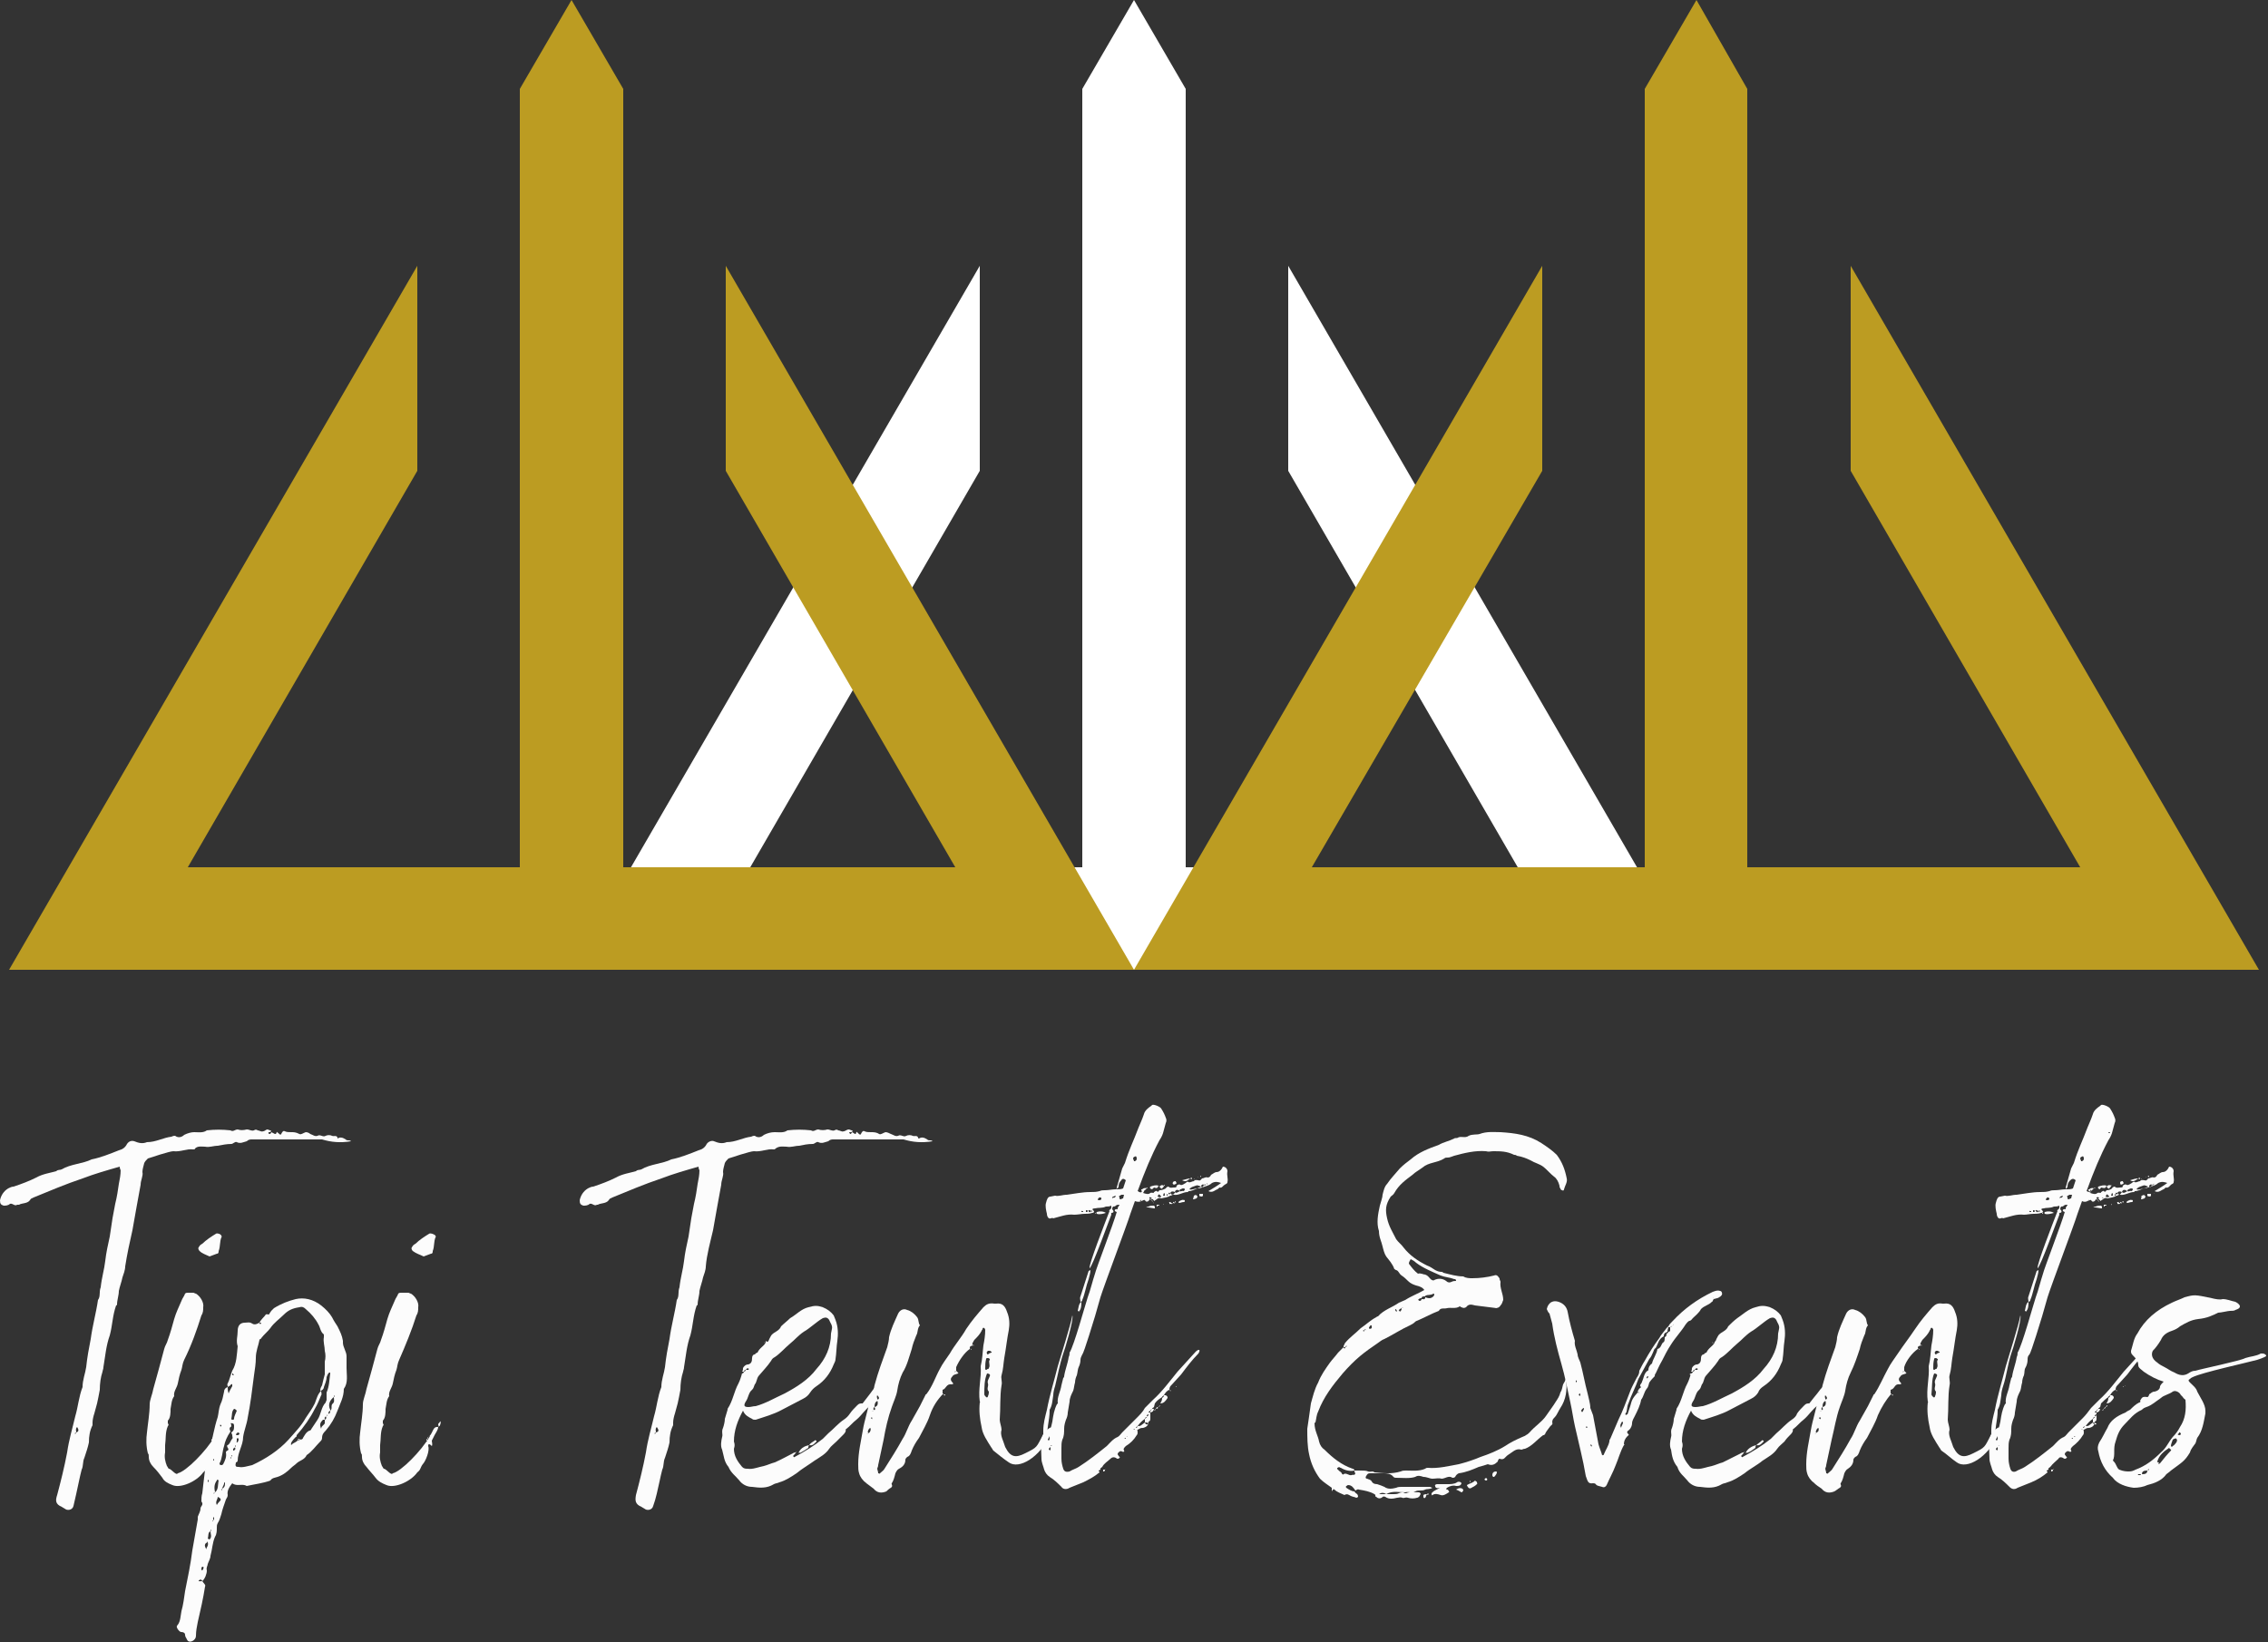 <?xml version="1.0" encoding="utf-8"?>
<!-- Generator: Adobe Illustrator 27.0.1, SVG Export Plug-In . SVG Version: 6.00 Build 0)  -->
<svg version="1.1" id="logo_00000183223203814930100330000009502564317823722423_"
	 xmlns="http://www.w3.org/2000/svg" xmlns:xlink="http://www.w3.org/1999/xlink" x="0px" y="0px" viewBox="0 0 250 181"
	 style="enable-background:new 0 0 250 181;" xml:space="preserve">
<rect x="0" y="0" width="250" height="181" fill="#333333" stroke="none"/>
<style type="text/css">
	.st0{fill:#FFFFFF;}
	.st1{fill:#BC9C22;}
	.st2{fill:#FCFCFC;}
</style>
<g id="logomark">
	<path class="st0" d="M142,29.3v22.6l25.3,43.7h-36.6V9.8L125,0l-5.7,9.8v85.8H82.7L108,51.9V29.3l-45,77.6h124L142,29.3z"/>
	<path class="st1" d="M204,29.3v22.6l25.3,43.7h-36.7V9.8L187,0l-5.7,9.8v85.8h-36.7L170,51.9V29.3l-45,77.6h124L204,29.3z"/>
	<path class="st1" d="M80,29.3v22.6l25.3,43.7H68.7V9.8L63,0l-5.7,9.8v85.8H20.7L46,51.9V29.3L1,106.9h124L80,29.3z"/>
</g>
<g id="text">
	<path class="st2" d="M30.5,124.8c0-0.1,0.1,0.1,0.2,0.1c0.1,0.2,0.3,0.2,0.3,0.1c0.1-0.2,0.2-0.4,0.4-0.3c0.2,0.1,0.4,0.1,0.7,0.1
		s0.5,0,0.9,0.2c0.2,0.1,0.4-0.1,0.7-0.2c0.2,0,0.4,0.1,0.5,0.2c0.3,0.1,0.5,0.3,0.8,0.2c0.3-0.2,0.6,0.2,0.9,0
		c0.2-0.1,0.5-0.1,0.7,0s0.5-0.1,0.6,0.2c0,0.1,0,0.1,0,0.1c0.3-0.2,0.6-0.1,0.9,0.1c0.2,0.2,0.4,0,0.6,0.2
		c-1.2,0.2-2.2,0.1-3.2-0.2h-7.7c-0.2,0-0.4,0-0.6,0.2c-0.4,0.1-0.7,0.3-1.1,0.1c-0.2-0.1-0.4,0.2-0.6,0.2c-0.5,0-1,0.1-1.5,0.2
		c-0.5,0-0.9,0.2-1.4,0.1c-0.4,0-0.8-0.1-1.1,0.2c0,0.1-0.1,0.1-0.2,0.1c-0.7-0.1-1.4,0.3-2.2,0.2c-0.4,0-2.5,0.7-2.8,0.8
		c-0.2,0.2-0.3,0.3-0.4,0.5c-0.1,0.4-0.2,0.7-0.2,1c0.1,0.4-0.2,0.9-0.2,1.4c-0.3,1.6-0.6,3.3-0.9,5c-0.3,1.3-0.6,2.7-0.8,4
		c0,0.4-0.2,0.9-0.3,1.2c-0.1,0.5-0.3,1-0.4,1.5c0,0.5-0.2,1-0.2,1.5c0,0,0,0.1-0.1,0.1c-0.4,1.1-0.4,2.2-0.7,3.3
		c-0.4,1.1-0.5,2.3-0.7,3.5c0,0.2-0.1,0.4-0.1,0.5c-0.2,0.6-0.3,1.3-0.3,2c-0.1,0.6-0.2,1-0.3,1.5c-0.1,0.4-0.2,0.7-0.3,1.1
		c-0.1,0.3-0.2,0.7-0.2,1v0.3c-0.3,0.6-0.4,1.2-0.4,1.9c-0.1,0.5-0.3,1.1-0.5,1.7c-0.2,0.4-0.1,0.9-0.3,1.3
		c-0.1,0.4-0.2,0.8-0.3,1.3c-0.2,0.9-0.4,1.9-0.6,2.7c-0.1,0.4-0.5,0.5-0.8,0.4c-0.2-0.1-0.3-0.2-0.5-0.3c-0.7-0.3-0.7-0.7-0.5-1.3
		c0.4-1.5,0.8-3.1,1.1-4.7c0.2-1.4,0.6-2.7,0.9-4c0.3-1,0.4-2.2,0.8-3.2c0-0.8,0.3-1.5,0.4-2.2c0.1-1,0.3-2.1,0.5-3.1
		c0.2-1.5,0.6-2.9,0.8-4.3c0.3-0.4,0.1-0.9,0.3-1.4c0.1-1,0.4-2,0.5-2.9s0.3-1.8,0.5-2.7c0.1-0.6,0.2-1.3,0.3-2
		c0.1-0.5,0.2-1.1,0.3-1.6c0.2-0.8,0.3-1.5,0.4-2.2c0.1-0.5,0.2-1,0.2-1.5c-0.1-0.2-0.1-0.3-0.1-0.4c-1.4,0.4-2.8,0.8-4.1,1.3
		c-1.8,0.6-3.7,1.4-5.4,2.1c-0.2,0.1-0.3,0.1-0.4,0.3c-0.3,0.4-0.9,0.3-1.2,0.5H1.9c-0.3,0.2-0.5-0.2-0.8-0.1
		c-0.2,0.2-0.5,0.2-0.7,0.2c-0.3-0.1-0.4-0.2-0.4-0.6c0.1-0.5,0.4-1,0.9-1.3c0.2-0.1,0.4-0.2,0.6-0.2c0.9-0.3,1.7-0.6,2.5-1
		c0.7-0.4,1.5-0.5,2.2-0.7c0.2-0.2,0.4-0.1,0.6-0.2c1-0.6,2.3-0.6,3.3-1.1c1-0.2,2-0.6,3-1c0.4-0.1,0.7-0.3,0.9-0.7
		c0.2-0.3,0.5-0.4,0.8-0.3c0.5,0.2,0.9,0.3,1.4,0.1c1,0,1.8-0.5,2.7-0.6c0.2-0.1,0.3-0.1,0.4-0.1c0.4,0.3,0.8,0.1,1-0.1
		c0.4-0.2,0.8-0.3,1.1-0.3c0.5,0,1,0.1,1.4-0.2c0.9-0.1,1.7-0.1,2.6,0c0.3,0.2,0.5-0.1,0.8-0.1c0.3,0.1,0.6,0.1,1,0
		c0.3,0,0.5,0.2,0.8,0.1c0.1-0.1,0.3-0.1,0.4,0c0.2,0,0.4,0.2,0.6,0.1c0.2,0,0.3-0.2,0.5-0.2c0.2,0.1,0.4,0.1,0.4,0.2
		c-0.1,0.1-0.2,0.1-0.3,0.1v0.1c0,0,0,0.1,0.1,0.1s0.2-0.1,0.2-0.2C30.2,124.9,30.4,125.2,30.5,124.8L30.5,124.8z M8.3,162.3
		L8.3,162.3L8.3,162.3L8.3,162.3z M8.5,157.3c-0.2,0.2-0.1,0.4-0.1,0.6c-0.1,0.1-0.2,0-0.1,0.2c0-0.1,0.1-0.1,0.1-0.2
		C8.7,157.8,8.7,157.6,8.5,157.3z M8.7,156.4v0.1V156.4L8.7,156.4L8.7,156.4z M9.2,153.5L9.2,153.5v0.1V153.5z M10.5,147.3h-0.1
		H10.5C10.4,147.4,10.5,147.3,10.5,147.3z M11.1,147.4L11.1,147.4L11.1,147.4L11.1,147.4z"/>
	<path class="st2" d="M24.7,157.3c0,0.3-0.3,0.7-0.4,0.9s-0.2,0.4-0.3,0.6c0,0.2,0.1,0.4,0,0.6c-0.1-0.1-0.2-0.2-0.3-0.2
		c-0.1,0-0.1,0.1-0.1,0.2c0.2,0.5-0.3,1.7-0.6,2c-0.3,0.4-0.2,0.6-0.6,0.9c-0.7,1-2.5,1.8-3.4,1.4c-0.5-0.2-0.9-0.4-1.1-0.8
		c-0.3-0.4-0.6-0.8-1-1.2c-0.3-0.3-0.5-0.7-0.5-1.1c0-0.2,0-0.3-0.1-0.4c-0.2-0.8-0.2-1.6-0.1-2.3c0.1-1,0.3-2.1,0.3-3.1
		c0-0.5,0.3-1.1,0.4-1.7c0.4-1.4,0.8-2.9,1.2-4.4c0.1-0.4,0.3-0.6,0.4-1c0.3-0.8,0.5-1.6,0.7-2.3s0.5-1.3,0.8-2
		c0.1-0.3,0.3-0.5,0.4-0.8c0.1-0.1,0.2-0.1,0.3-0.1h0.6c0.1,0,0.2,0.1,0.3,0.1c0.5,0.3,0.9,1,0.8,1.5c0,0.3,0,0.6-0.2,0.9
		c-0.5,1.6-1.1,3.3-1.9,4.9c-0.2,0.4-0.2,0.8-0.3,1.1c-0.2,0.5-0.3,1-0.4,1.5s-0.5,0.9-0.4,1.4c-0.3,0.4-0.3,0.9-0.4,1.4
		c0,0.4,0,1-0.3,1.3c0,0.1,0,0.2,0,0.3c0.1,0.1,0.1,0.2,0,0.3c-0.3,0.7-0.2,1.4-0.3,2.1c0,0.2,0,0.5,0,0.8c-0.1,0.5,0,1,0.2,1.5
		c0.1,0.1,0.1,0.2,0.2,0.3c0.3,0,0.8,0.8,1,0.5c0.9-0.2,3.1-2.4,4.1-4.1c-0.1,0-0.2,0.1-0.2,0.2l-0.2,0.2c0,0,0,0.1,0.1,0.2
		c0-0.1,0-0.1,0-0.1s0-0.2,0-0.3C24.2,158.1,24.1,157.2,24.7,157.3L24.7,157.3L24.7,157.3z M22,137.9c-0.1-0.1-0.2-0.3-0.1-0.4
		c0.1-0.2,0.2-0.3,0.4-0.4c0.4-0.4,1-0.8,1.5-1.1c0.1-0.1,0.5,0,0.6,0.2c0,0.1,0.1,0.1,0,0.2c-0.2,0.5-0.1,1-0.3,1.5
		c0,0.1,0,0.3-0.2,0.3c-0.3,0.1-0.5,0.2-0.8,0.3C22.7,138.3,22.3,138.2,22,137.9L22,137.9z M23.3,159L23.3,159z M24.7,157
		c0-0.1,0.2-0.2,0.2-0.3c0.1-0.1,0.1,0.2,0,0.4c0,0.1-0.1,0.1-0.2,0.2l0,0C24.8,157.2,24.7,157.1,24.7,157z"/>
	<path class="st2" d="M22.6,174.9c-0.2,1.3-0.5,2.6-0.8,3.9c-0.1,0.5-0.2,1-0.2,1.5c0,0.3-0.2,0.5-0.4,0.6c-0.2,0.1-0.5,0.1-0.6-0.2
		c-0.1-0.2-0.2-0.3-0.2-0.5s-0.2-0.3-0.4-0.3s-0.3-0.2-0.4-0.3c-0.1-0.2-0.2-0.3,0-0.5c0.3-0.4,0.3-1,0.4-1.5
		c0.2-0.7,0.3-1.5,0.4-2.2c0.3-1.5,0.6-2.9,0.8-4.5c0.2-1.1,0.4-2.3,0.6-3.4v-0.3c0.1-0.3,0.3-0.6,0.3-0.9c0-0.3,0.4-0.4,0.1-0.8
		c0-0.3,0-0.6,0.1-0.9c0.2-1.6,0.3-3.4,0.8-4.7c0.3-1.2,0.5-2.5,0.9-3.7c0.1-0.4,0.1-0.9,0.3-1.4c0.2-0.4,0.3-0.9,0.4-1.4
		c0-0.2,0.1-0.4,0.4-0.5c0,0.2,0,0.4,0.1,0.7c0.1-0.3,0.3-0.6,0.4-0.8c0-0.1,0-0.2,0-0.2c-0.1-0.1-0.2,0.1-0.2,0.1
		c-0.1,0.1-0.2,0.1-0.3,0.2c0-0.2-0.1-0.3,0-0.4c0.2-0.4,0.3-0.9,0.5-1.4c0.5-0.8,0.5-1.8,0.6-2.7c-0.2-0.6,0-1.1,0-1.7
		c0-0.6,0.3-0.9,0.8-0.9c0.3,0,0.5-0.1,0.8,0.1c0.3,0.2,0.6,0,0.8-0.1c0,0.1,0,0.2,0.2,0.1c0-0.1-0.1-0.1-0.2-0.1
		c0.2-0.4,0.5-0.6,0.7-0.9c0.1-0.1,0.4,0.1,0.4-0.1l0.2-0.3c0.1-0.1,0.2-0.2,0.3-0.3c0.8-0.5,1.6-0.8,2.4-1c0.9-0.2,1.9,0,2.8,0.7
		c0.5,0.4,0.9,0.8,1.2,1.3c0.2,0.4,0.4,0.7,0.6,1c0.3,0.6,0.5,1,0.6,1.6v0.2c0,0.5,0.4,1,0.4,1.5c0,0.4,0,0.9,0,1.3
		c0,0.8,0.2,1.6-0.3,2.3c0,0.9-0.4,1.6-0.7,2.4c-0.3,0.8-0.7,1.5-1.3,2.2c-0.2,0.2-0.4,0.4-0.4,0.8c0,0.2-0.1,0.3-0.2,0.4
		c-0.5,0.5-0.9,1.1-1.5,1.5c-0.2,0.5-0.8,0.6-1.1,0.9c-0.2,0.2-0.4,0.3-0.6,0.5c-0.4,0.4-0.9,0.8-1.5,1c-0.3,0.1-0.6,0.1-0.8,0.4
		c-0.8,0.3-1.7,0.4-2.6,0.6c-0.5-0.3-1.1,0.1-1.6-0.3c-0.3,0.4-0.6,0.8-0.5,1.3c0,0.2-0.1,0.3-0.2,0.5c-0.2,0.6-0.4,1.1-0.5,1.6
		c-0.1,0.3-0.2,0.7-0.4,1c-0.1,0.2-0.1,0.3-0.1,0.5c0,0.3,0,0.7-0.2,1c-0.3,0.7-0.3,1.4-0.5,2.1c0,0.3-0.2,0.6-0.3,0.9
		c0,0.2-0.2,0.4-0.1,0.7c0,0.4-0.2,0.9-0.5,1.2c0-0.1-0.2-0.2-0.2-0.2s-0.1,0.1-0.2,0.1c0,0.1,0,0.1,0.1,0.1h0.3
		C22.5,174.6,22.7,174.7,22.6,174.9L22.6,174.9z M21.2,174.2L21.2,174.2L21.2,174.2L21.2,174.2z M21.4,173.8L21.4,173.8L21.4,173.8
		L21.4,173.8z M21.6,172.1L21.6,172.1L21.6,172.1L21.6,172.1z M22.1,169.6h0.1H22.1L22.1,169.6L22.1,169.6z M22.4,172.7
		c-0.2,0-0.2,0.1-0.2,0.3c0,0,0,0.1,0.1,0.1C22.4,173,22.5,172.8,22.4,172.7L22.4,172.7z M22.3,167.9L22.3,167.9L22.3,167.9
		L22.3,167.9z M22.4,172L22.4,172L22.4,172L22.4,172z M22.7,170.1c-0.2,0.2-0.1,0.4,0,0.6v0.1l0,0c0.1-0.3,0.3-0.4,0.2-0.8v-0.1
		C22.8,170.1,22.7,170.1,22.7,170.1z M22.9,169.6L22.9,169.6l0.2,0.1c0.3-0.3,0.1-0.6,0.1-0.9c0-0.1,0.2,0,0-0.2c0,0.1,0,0.1,0,0.2
		C22.9,168.9,23,169.3,22.9,169.6z M22.9,163.2c0,0.1,0,0.1,0.1,0.2v-0.1V163c0-0.1,0.1-0.1,0.1-0.1s0-0.1,0-0.2c0,0.1,0,0.1,0,0.1
		v0.2C23,163.1,23,163.1,22.9,163.2L22.9,163.2z M23.6,167.4c0-0.1,0-0.1-0.1-0.2c0,0.1,0,0.1,0,0.1v0.3c0,0-0.2,0,0,0.1
		c0-0.1,0-0.1,0-0.2C23.5,167.6,23.6,167.6,23.6,167.4z M23.5,160.8C23.5,160.9,23.5,160.9,23.5,160.8c0,0.1,0,0.2,0,0.2
		s0.1,0,0.1-0.1C23.6,160.9,23.6,160.9,23.5,160.8z M24.1,163.2l-0.1-0.1c0,0-0.1,0-0.1,0.1c-0.3,0.4-0.3,0.8-0.2,1.3
		c-0.1,0.1-0.2,0-0.1,0.2c0-0.1,0-0.1,0.1-0.2C24.1,164.2,24,163.6,24.1,163.2L24.1,163.2z M23.6,166.7L23.6,166.7L23.6,166.7
		L23.6,166.7z M23.7,160.4L23.7,160.4L23.7,160.4L23.7,160.4z M23.8,159.6L23.8,159.6L23.8,159.6L23.8,159.6z M24.3,165.4
		c0.1-0.2-0.1-0.3-0.3-0.4c0,0.3-0.3,0.5-0.1,0.9C24,165.7,24.2,165.5,24.3,165.4L24.3,165.4z M23.9,158.9L23.9,158.9L23.9,158.9
		L23.9,158.9L23.9,158.9z M24.7,159.4c-0.2,0.6-0.2,1.4-0.5,1.9c0,0.1,0,0.2,0.2,0.2c0.1,0,0.1,0,0.2-0.1c0.2-0.4,0.4-0.8,0.3-1.3
		c0-0.1,0.1-0.2,0.2-0.2c0.1-0.1,0.1-0.2,0-0.3c-0.1-0.2-0.1-0.3,0-0.3c0.3-0.2,0.3-0.5,0.5-0.7c0.1-0.1,0-0.2,0-0.4
		c0-0.1-0.1-0.2-0.1-0.3c0.3-0.2,0.3-0.4,0.3-0.7c0-0.1,0-0.3-0.2-0.3c-0.3-0.1-0.1,0.1-0.1,0.2c0,0.1,0,0.2-0.1,0.2
		c-0.2,0.2,0,0.4,0,0.5C25,158.4,24.8,158.9,24.7,159.4L24.7,159.4z M24.2,157.7L24.2,157.7L24.2,157.7L24.2,157.7L24.2,157.7z
		 M24.2,164.6L24.2,164.6L24.2,164.6L24.2,164.6L24.2,164.6z M24.3,157C24.3,157.1,24.3,157.1,24.3,157c-0.1,0.2,0,0.3,0.1,0.2v-0.1
		C24.4,157.1,24.3,157.1,24.3,157z M24.8,163.6c0-0.1,0-0.2,0-0.2s-0.1,0-0.1,0.1c0,0.2-0.2,0.4-0.2,0.6c0,0.1-0.2,0,0,0.2
		c0-0.1,0-0.1,0-0.2C24.7,164,24.8,163.8,24.8,163.6L24.8,163.6z M24.6,155.8L24.6,155.8L24.6,155.8L24.6,155.8z M24.8,155.4
		L24.8,155.4L24.8,155.4L24.8,155.4z M25.5,160.4c0,0.1,0,0.1,0,0.2s-0.2,0,0,0.2c0-0.1,0-0.1,0-0.2S25.7,160.5,25.5,160.4z
		 M26,155.4c-0.1-0.1-0.2-0.1-0.2-0.1c-0.3,0.3-0.2,0.7-0.3,1.1c0,0,0,0.1,0.1,0.1s0.2,0,0.2-0.1c0-0.3,0.2-0.6,0.3-0.9L26,155.4
		C26,155.5,26,155.4,26,155.4L26,155.4z M25.6,152.2L25.6,152.2L25.6,152.2L25.6,152.2z M25.7,151.4h-0.1c0,0.1,0,0.2,0.1,0.2
		l0.1-0.1C25.7,151.5,25.7,151.5,25.7,151.4L25.7,151.4z M25.7,159.7c0,0.1,0,0.1,0,0.2c0.1,0,0.1,0,0.2-0.1s0-0.2,0-0.3
		s0.2,0,0-0.2c0,0.1,0,0.1,0,0.2S25.8,159.6,25.7,159.7L25.7,159.7z M26.2,159c0-0.1,0.1-0.2,0.1-0.3s0-0.1-0.1-0.2c0,0,0,0-0.1,0.1
		c0,0.1,0,0.2,0,0.3C26,158.9,26.1,159,26.2,159L26.2,159z M33.4,158.5c0.2-0.3,0.3-0.6,0.7-0.8c0.2,0,0.2-0.2,0.3-0.3
		c0.2-0.3,0.4-0.6,0.6-0.9c0.4-0.6,0.4-1.4,0.9-1.9c0-0.1,0.1-0.2,0.1-0.3s0-0.2,0-0.3c0-0.2,0-0.4,0-0.5c0.3-0.7,0.3-1.4,0.4-2.1
		v-0.1c0,0-0.2,0-0.2,0.1c-0.1,0.1-0.1,0.2-0.2,0.4c0,0.4-0.2,0.8-0.3,1.1c0,0.2-0.2,0.4-0.4,0.4c0-0.3,0.1-0.4,0.2-0.6
		c0.1-0.4,0.2-0.9,0.3-1.2c0-0.4,0-0.9,0-1.4c0.1-0.4,0.1-0.8,0-1.2c0-0.5-0.2-1-0.1-1.5c0-0.1,0-0.2,0-0.3
		c-0.4-0.3-0.4-0.8-0.6-1.1c-0.3-0.6-0.8-1.2-1.4-1.7c-0.2-0.2-0.4-0.3-0.7-0.2c-0.7,0.1-1.2,0.3-1.7,0.8s-1.1,0.9-1.5,1.5
		c-0.3,0.4-0.7,0.7-1,1.1c0,0.1-0.2,0.1-0.2,0.2c-0.1,0.6-0.4,1.2-0.4,2c0,0.6-0.1,1.2-0.2,1.9c-0.2,1.6-0.4,3.2-0.7,4.7
		c-0.1,0.7-0.4,1.4-0.5,2.1c0,0.9-0.6,1.7-0.6,2.6c0,0.1-0.1,0.2-0.2,0.2c0,0.2-0.1,0.3,0,0.4c0,0.1,0.2,0.1,0.3,0.1
		c0.5,0.1,1-0.1,1.5-0.2c1.5-0.7,2.9-1.6,4-2.8c0.7-0.8,1.4-1.5,1.9-2.4c0.4-0.6,0.7-1,1-1.6c0.2-0.5,0.3-1,0.7-1.4
		c0,0.2,0.1,0.4,0,0.5c-0.2,0.5-0.4,1-0.7,1.5c-0.5,1-1.2,2-2,2.9c0,0.1,0,0.2-0.1,0.2c-0.4,0.4-0.6,0.7-0.5,0.9
		c0.2-0.3,0.7-0.3,0.8-0.7C33.2,158.8,33.4,158.6,33.4,158.5L33.4,158.5z M26.2,157.9l-0.2,0.2c0,0.1,0.1,0.1,0.2,0.1
		s0.2-0.1,0.2-0.2C26.4,158,26.3,157.9,26.2,157.9z M32.8,158.6c0,0.1,0.1,0.2,0.2,0.2C33,158.7,32.9,158.7,32.8,158.6z M36.4,155.5
		c0.3-0.2,0-0.6,0.3-0.8c0.2-0.2,0.1-0.4,0.1-0.7c0-0.1,0.2,0,0-0.2c0,0.1,0,0.1,0,0.2c-0.4,0.3-0.7,0.8-0.4,1.4L36.4,155.5
		c-0.2,0.1-0.2,0.2-0.2,0.4c-0.1,0-0.2,0.1-0.2,0.2c-0.3,0.1-0.2,0.3-0.2,0.4h-0.2c-0.3,0.3-0.4,0.5-0.2,1c0-0.3,0.3-0.4,0.4-0.6
		c0-0.1,0-0.3,0-0.4c0.2-0.1,0.2-0.3,0.1-0.4c0.2,0,0.2-0.1,0.2-0.2C36.4,155.8,36.4,155.7,36.4,155.5L36.4,155.5z"/>
	<path class="st2" d="M48.3,157.3c0,0.3-0.3,0.7-0.4,0.9c-0.1,0.2-0.2,0.4-0.3,0.6c0,0.2,0.1,0.4,0,0.6c-0.1-0.1-0.2-0.2-0.3-0.2
		s-0.1,0.1-0.1,0.2c0.2,0.5-0.3,1.7-0.6,2c-0.3,0.4-0.2,0.6-0.6,0.9c-0.7,1-2.5,1.8-3.4,1.4c-0.5-0.2-0.9-0.4-1.2-0.8
		c-0.3-0.4-0.7-0.8-1-1.2c-0.3-0.3-0.5-0.7-0.5-1.1c0-0.2,0-0.3-0.1-0.4c-0.2-0.8-0.2-1.6-0.1-2.3c0.1-1,0.3-2.1,0.3-3.1
		c0-0.5,0.3-1.1,0.4-1.7c0.4-1.4,0.8-2.9,1.2-4.4c0.1-0.4,0.3-0.6,0.4-1c0.3-0.8,0.5-1.6,0.7-2.3s0.5-1.3,0.8-2
		c0.1-0.3,0.3-0.5,0.4-0.8c0.1-0.1,0.2-0.1,0.3-0.1H45c0.1,0,0.2,0.1,0.3,0.1c0.5,0.3,0.9,1,0.8,1.5c0,0.3,0,0.6-0.2,0.9
		c-0.5,1.6-1.2,3.3-1.9,4.9c-0.2,0.4-0.2,0.8-0.3,1.1c-0.2,0.5-0.3,1-0.4,1.5c-0.1,0.5-0.5,0.9-0.4,1.4c-0.3,0.4-0.3,0.9-0.4,1.4
		c0,0.4,0,1-0.3,1.3c0,0.1,0,0.2,0,0.3c0.1,0.1,0.1,0.2,0,0.3c-0.3,0.7-0.2,1.4-0.3,2.1c0,0.2,0,0.5,0,0.8c-0.1,0.5,0,1,0.2,1.5
		c0.1,0.1,0.1,0.2,0.2,0.3c0.3,0,0.8,0.8,1,0.5c0.9-0.2,3.1-2.4,4.1-4.1c-0.1,0-0.2,0.1-0.2,0.2l-0.2,0.2c0,0,0,0.1,0.1,0.2
		c0-0.1,0-0.1,0-0.1s0-0.2,0-0.3C47.8,158.1,47.6,157.2,48.3,157.3L48.3,157.3L48.3,157.3z M45.5,137.9c-0.1-0.1-0.2-0.3-0.1-0.4
		c0.1-0.2,0.2-0.3,0.4-0.4c0.4-0.4,1-0.8,1.5-1.1c0.1-0.1,0.5,0,0.7,0.2c0,0.1,0.1,0.1,0,0.2c-0.2,0.5-0.1,1-0.3,1.5
		c0,0.1,0,0.3-0.2,0.3c-0.3,0.1-0.5,0.2-0.8,0.3C46.3,138.3,45.9,138.2,45.5,137.9L45.5,137.9z M46.9,159L46.9,159z M48.3,157
		c0-0.1,0.2-0.2,0.2-0.3c0.1-0.1,0.1,0.2,0,0.4c0,0.1-0.1,0.1-0.2,0.2l0,0C48.4,157.2,48.3,157.1,48.3,157z"/>
	<path class="st2" d="M94.4,124.8c0.1-0.1,0.1,0.1,0.2,0.1c0.1,0.2,0.3,0.2,0.3,0.1c0.1-0.2,0.2-0.4,0.4-0.3s0.4,0.1,0.7,0.1
		c0.3,0,0.6,0,0.9,0.2c0.2,0.1,0.4-0.1,0.7-0.2c0.2,0,0.4,0.1,0.6,0.2c0.3,0.1,0.5,0.3,0.8,0.2c0.3-0.2,0.6,0.2,0.9,0
		c0.2-0.1,0.5-0.1,0.7,0s0.5-0.1,0.6,0.2c0,0.1,0.1,0.1,0.1,0.1c0.3-0.2,0.6-0.1,0.9,0.1c0.2,0.2,0.4,0,0.6,0.2
		c-1.2,0.2-2.2,0.1-3.2-0.2h-7.7c-0.2,0-0.4,0-0.6,0.2c-0.4,0.1-0.7,0.3-1.1,0.1c-0.2-0.1-0.4,0.2-0.6,0.2c-0.6,0-1,0.1-1.5,0.2
		c-0.5,0-0.9,0.2-1.4,0.1c-0.4,0-0.8-0.1-1.2,0.2c-0.1,0.1-0.1,0.1-0.2,0.1c-0.7-0.1-1.4,0.3-2.2,0.2c-0.4,0-2.5,0.7-2.8,0.8
		c-0.2,0.2-0.3,0.3-0.4,0.5c-0.1,0.4-0.2,0.7-0.2,1c0.1,0.4-0.2,0.9-0.2,1.4c-0.3,1.6-0.6,3.3-0.9,5c-0.3,1.3-0.7,2.7-0.8,4
		c0,0.4-0.2,0.9-0.3,1.2c-0.1,0.5-0.3,1-0.4,1.5c0,0.5-0.2,1-0.2,1.5c0,0,0,0.1-0.1,0.1c-0.4,1.1-0.4,2.2-0.7,3.3
		c-0.4,1.1-0.5,2.3-0.7,3.5c0,0.2-0.1,0.4-0.1,0.5c-0.2,0.6-0.3,1.3-0.3,2c-0.1,0.6-0.2,1-0.3,1.5c-0.1,0.4-0.2,0.7-0.3,1.1
		c-0.1,0.3-0.2,0.7-0.2,1v0.3c-0.3,0.6-0.4,1.2-0.4,1.9c-0.1,0.5-0.3,1.1-0.5,1.7c-0.2,0.4-0.1,0.9-0.3,1.3
		c-0.1,0.4-0.2,0.8-0.3,1.3c-0.2,0.9-0.4,1.9-0.7,2.7c-0.1,0.4-0.5,0.5-0.8,0.4c-0.2-0.1-0.3-0.2-0.5-0.3c-0.7-0.3-0.7-0.7-0.6-1.3
		c0.4-1.5,0.8-3.1,1.1-4.7c0.2-1.4,0.6-2.7,0.9-4c0.3-1,0.4-2.2,0.8-3.2c0-0.8,0.3-1.5,0.4-2.2c0.1-1,0.3-2.1,0.5-3.1
		c0.2-1.5,0.6-2.9,0.8-4.3c0.3-0.4,0.1-0.9,0.3-1.4c0.1-1,0.4-2,0.5-2.9s0.3-1.8,0.5-2.7c0.1-0.6,0.2-1.3,0.3-2
		c0.1-0.5,0.2-1.1,0.3-1.6c0.2-0.8,0.3-1.5,0.4-2.2c0.1-0.5,0.2-1,0.2-1.5c-0.1-0.2-0.1-0.3-0.1-0.4c-1.4,0.4-2.8,0.8-4.1,1.3
		c-1.8,0.6-3.7,1.4-5.4,2.1c-0.2,0.1-0.3,0.1-0.4,0.3c-0.3,0.4-0.9,0.3-1.2,0.5h-0.1c-0.3,0.2-0.5-0.2-0.8-0.1
		c-0.2,0.2-0.5,0.2-0.7,0.2c-0.3-0.1-0.4-0.2-0.4-0.6c0.1-0.5,0.4-1,0.9-1.3c0.2-0.1,0.4-0.2,0.6-0.2c0.9-0.3,1.7-0.6,2.5-1
		c0.7-0.4,1.5-0.5,2.2-0.7c0.2-0.2,0.4-0.1,0.6-0.2c1-0.6,2.3-0.6,3.3-1.1c1-0.2,2-0.6,3-1c0.4-0.1,0.7-0.3,0.9-0.7
		c0.2-0.3,0.6-0.4,0.8-0.3c0.5,0.2,0.9,0.3,1.4,0.1c1,0,1.8-0.5,2.7-0.6c0.2-0.1,0.3-0.1,0.4-0.1c0.4,0.3,0.8,0.1,1-0.1
		c0.4-0.2,0.8-0.3,1.2-0.3c0.5,0,1,0.1,1.4-0.2c0.9-0.1,1.7-0.1,2.6,0c0.3,0.2,0.5-0.1,0.8-0.1c0.3,0.1,0.7,0.1,1,0
		c0.3,0,0.5,0.2,0.8,0.1c0.1-0.1,0.3-0.1,0.4,0c0.2,0,0.4,0.2,0.6,0.1c0.2,0,0.3-0.2,0.6-0.2c0.2,0.1,0.4,0.1,0.4,0.2
		c-0.1,0.1-0.2,0.1-0.3,0.1c-0.1,0-0.1,0.1-0.1,0.1c0.1,0,0.1,0.1,0.1,0.1c0.1,0,0.2-0.1,0.2-0.2C94.2,124.9,94.3,125.2,94.4,124.8
		L94.4,124.8z M72.2,162.3L72.2,162.3L72.2,162.3L72.2,162.3z M72.4,157.3c-0.2,0.2-0.1,0.4-0.1,0.6c-0.1,0.1-0.2,0-0.1,0.2
		c0-0.1,0.1-0.1,0.1-0.2C72.7,157.8,72.6,157.6,72.4,157.3z M72.7,156.4v0.1V156.4L72.7,156.4L72.7,156.4z M73.1,153.5L73.1,153.5
		v0.1V153.5z M74.4,147.3L74.4,147.3L74.4,147.3L74.4,147.3L74.4,147.3z M75,147.4L75,147.4L75,147.4L75,147.4z"/>
	<path class="st2" d="M84.8,147.6c0.1-0.2,0.2-0.4,0.3-0.5c0.3-0.3,0.8-0.4,1-0.9c0.3-0.3,0.7-0.6,1-0.9c0.7-0.4,1.2-1,2-1.2
		c0.7-0.2,1-0.2,1.6,0c0.5,0.2,0.9,0.5,1.2,0.9l0.2,0.5c0.3,0.8,0.3,1.6,0.2,2.3c-0.1,0.6-0.1,1.4-0.2,2c0,0.2-0.1,0.4-0.2,0.6
		c-0.4,1-1,1.8-1.9,2.4c-0.3,0.2-0.5,0.4-0.7,0.7s-0.4,0.5-0.8,0.7c-0.8,0.4-1.5,0.8-2.3,1.2c-0.9,0.5-2,0.8-2.9,1.1
		c-0.2,0-0.3,0-0.4-0.1c-0.4-0.2-0.8-0.4-1-0.9c-0.6,1.1-1,2.2-1,3.4c0.1,0.3,0.1,0.5,0,0.8c0,0.8,0.4,1.4,0.9,2
		c0.2,0.2,0.4,0.2,0.6,0.2c0.6,0.1,1.2-0.2,1.8-0.3c0.4-0.1,0.8-0.3,1.2-0.4c0.7-0.3,1.4-0.7,2-1c0.1-0.1,0.3-0.1,0.4-0.1V160
		c-0.1,0.2-0.2,0.3-0.3,0.4c-0.1,0.1-0.1,0.1,0,0.2c0.1,0,0.1,0.1,0.1,0c1.1-0.6,2.1-1.2,3.1-2c0.2-0.2,0.4-0.4,0.6-0.6
		c0.6-0.5,1.1-1.1,1.7-1.5c0.3-0.2,0.5-0.4,0.7-0.7s0.5-0.6,0.8-0.9c0.2-0.2,0.3-0.2,0.6-0.2c0.2,0.1,0.3,0.1,0.3,0.2
		c-0.1,0.2-0.1,0.2-0.2,0.2c-0.2,0.1-0.3,0.1-0.4,0.3c0,0.1-0.1,0.3-0.1,0.3c-0.4,0.3-0.5,0.8-0.9,0.9c-0.1-0.1,0-0.2-0.2-0.1
		c0.1,0,0.1,0,0.2,0.1v0.2c0,0.3-0.6,0.3-0.6,0.7c0.1,0.3-0.1,0.5-0.3,0.7c-0.2,0.2-0.4,0.4-0.7,0.7c-0.3,0.3-0.6,0.5-0.8,0.8
		c-0.4,0.6-1,0.9-1.6,1.3c-0.7,0.5-1.4,0.9-2,1.4c-0.6,0.4-1.2,0.8-1.9,1c-0.2,0.1-0.4,0.1-0.6,0.2c-0.8,0.5-1.6,0.4-2.4,0.3
		c-0.6,0-1.1-0.3-1.4-0.7c-0.4-0.5-0.9-0.8-1.2-1.5c-0.5-0.6-0.5-1.2-0.7-1.9c-0.2-0.4-0.1-1,0-1.4c0.1-0.3-0.1-0.6,0.1-1
		c0.1-0.3,0.2-0.7,0.2-1c0.1-0.3,0.2-0.7,0.3-1v-0.1c0.6-0.9,0.7-1.9,1.2-2.8c0.2-0.4,0.3-0.8,0.4-1.1c0.1,0,0.2-0.1,0.2-0.2
		c0.1,0,0.2-0.1,0.2-0.2h0.3c0,0,0-0.1,0.1-0.1c-0.1,0-0.2-0.1-0.2-0.1c-0.1,0.1-0.1,0.1-0.2,0.2c-0.1,0-0.2,0.1-0.2,0.2h-0.2
		c0.1-0.1,0.1-0.3,0.1-0.4c0.1-0.2,0.3-0.4,0.6-0.4c0.3-0.1,0.4-0.3,0.4-0.7c0-0.2,0.1-0.4,0.3-0.4c0.1-0.1,0.1-0.1,0.1-0.1
		c0.1-0.1,0.2-0.1,0.2-0.1c0.2-0.5,0.7-0.7,0.9-1.1v-0.2C84.6,148,84.7,147.9,84.8,147.6L84.8,147.6z M81.7,151.5
		c0.1,0,0.1-0.1,0.2-0.1v0.2C81.8,151.5,81.8,151.5,81.7,151.5z M91.7,146.5c0.1-0.4-0.2-0.7-0.3-1c-0.2-0.3-0.4-0.3-0.7-0.2
		c-0.7,0.4-1.4,1.1-2.1,1.5c-0.6,0.4-1,0.9-1.5,1.3c-0.6,0.5-1.1,1.1-1.7,1.5c-0.2,0.1-0.3,0.2-0.4,0.4c-0.4,0.6-0.9,1.1-1.4,1.7
		c-0.2,0.3-0.2,0.7-0.4,0.9c-0.1,0.2-0.1,0.4-0.3,0.6c-0.4,0.3-0.4,0.9-0.7,1.3c-0.3,0.5-0.1,0.6,0.3,0.6c0.3,0,0.5-0.1,0.8-0.1
		c1.1-0.3,2.1-0.9,3.2-1.4c1.3-0.7,2.6-1.5,3.5-2.7c1-1.1,1.6-2.4,1.6-3.9L91.7,146.5L91.7,146.5z M83.2,149.2L83.2,149.2
		L83.2,149.2L83.2,149.2z M83.2,150.1L83.2,150.1L83.2,150.1L83.2,150.1z M84.2,148c0.2-0.1,0.1,0.1,0.2,0.1
		C84.3,148,84.3,148,84.2,148z M89.2,159.3c-0.1,0.1-0.1,0.2-0.1,0.3c-0.3,0.2-0.6,0.4-0.8,0.5c-0.1,0.1-0.2,0-0.3,0v0.1
		C88.2,159.7,88.6,159.4,89.2,159.3L89.2,159.3z M89.8,158.8c0-0.1,0.1,0,0.2,0v0.1c-0.2,0.2-0.4,0.5-0.8,0.4
		C89.3,159.1,89.5,159,89.8,158.8L89.8,158.8z M96,154.9c-0.6,0.4-1,1.1-1.6,1.6c-0.4,0.3-0.7,0.7-1.1,1c-0.3,0.2-0.7,0.6-0.9,0.9
		c-0.3,0.4-0.7,0.7-1.1,0.9c-0.2-0.1-0.1-0.2-0.1-0.3c0.1-0.3,0.4-0.6,0.6-0.8c0.7-0.7,1.4-1.4,2.1-2.1c0.3-0.3,0.6-0.6,0.8-0.9
		c0.6-0.8,1.1-1.4,1.6-2.1c0.2-0.2,0.4-0.4,0.5-0.6c0.1,0.1,0,0.2,0.1,0.1l-0.1-0.1v-0.2c1.7-2.7,0.6,0.5-0.8,2.4
		C96.1,154.6,96.1,154.8,96,154.9L96,154.9z M96.8,152.6c-0.1-0.2,0.1-0.1,0.1-0.1l-0.1-0.1C96.9,152.5,96.9,152.5,96.8,152.6
		L96.8,152.6z M96.9,152.4c0.1,0,0.2,0,0.1-0.1C97,152.4,97,152.4,96.9,152.4L96.9,152.4L96.9,152.4z M97.1,151.8
		c0.1,0.1,0.1,0.1,0.1,0.2c0.1-0.1,0.1-0.1,0.1-0.2H97.1z M97.3,151.8c0.1,0,0.2-0.1,0.2-0.2C97.5,151.6,97.4,151.7,97.3,151.8z
		 M97.8,151.2h-0.2v0.4C97.8,151.6,97.8,151.4,97.8,151.2L97.8,151.2L97.8,151.2z M97.8,151.2V151C97.8,151,97.9,151,97.8,151.2
		L97.8,151.2L97.8,151.2z"/>
	<path class="st2" d="M105.4,150.7v0.4c-0.1,0.1-0.2,0-0.1,0.2c0-0.1,0-0.1,0.1-0.2c0.2,0.2,0.3,0.3,0.2,0.3
		c-0.2,0.1-0.5,0.1-0.6,0.3c-0.2,0.2-0.3,0.4,0,0.7c0.1,0.1,0.1,0.2-0.1,0.2c-0.6-0.1-0.6,0.5-1,0.6v0.4h0.1
		c-0.7,0.7-1.2,1.5-1.5,2.4s-0.8,1.7-1.2,2.5c-0.3,0.4-0.6,0.9-0.8,1.4c-0.1,0.3-0.2,0.6-0.5,0.7c-0.1,0.1-0.2,0.2-0.2,0.3
		c0,0.5-0.3,0.8-0.7,1c-0.2,0.1-0.3,0.3-0.4,0.5c-0.1,0.4-0.2,0.8-0.4,1.1c-0.1,0.1,0.2,0.3-0.1,0.5c-0.2,0.1-0.4,0.3-0.5,0.4
		c-0.5,0.2-1,0.2-1.4-0.3c-0.3-0.2-0.5-0.4-0.8-0.6c-0.4-0.3-0.7-0.7-0.8-1.1c-0.1-0.3-0.1-0.6-0.1-1c0-1.3,0.3-2.5,0.5-3.7
		s0.6-2.3,0.8-3.5c0.3-0.4,0.4-1,0.5-1.5c0.4-1.5,0.9-2.8,1.4-4.2c0.1-0.4,0.2-0.8,0.2-1.1c0.2-0.9,0.6-1.7,1-2.6
		c0.2-0.4,0.6-0.6,1-0.4c0.4,0.1,0.8,0.4,1.1,0.8c0.2,0.3,0.1,0.6,0.3,0.9c-0.3,0.3-0.2,0.8-0.4,1.1c-0.2,0.5-0.4,1-0.5,1.5
		c-0.3,0.9-0.5,1.8-1,2.6c-0.3,0.6-0.5,1.3-0.6,2c-0.1,0.6-0.4,1.2-0.6,1.8c-0.4,1.1-0.7,2.4-0.9,3.6c-0.2,0.9-0.4,1.9-0.6,2.8
		c0,0.2-0.1,0.3-0.1,0.4s0.1,0.3,0.1,0.5c0.1,0,0.2,0.1,0.2,0c0.2-0.2,0.4-0.3,0.5-0.5c0.7-1.1,1.4-2.2,2-3.3c0.4-0.6,0.6-1.4,1-2
		c0.3-0.5,0.6-1.1,0.9-1.6c0.2-0.4,0.4-0.8,0.6-1.2c0,0,0-0.1,0.1-0.1c0.7-0.9,1-1.9,1.5-2.8c0.3-0.6,0.7-1.1,1.1-1.7
		c0.5-0.9,1.3-1.8,1.8-2.7c0.6-0.9,1.2-1.6,1.9-2.4c0.3-0.3,0.6-0.5,1.2-0.4h0.2c0.7-0.1,1,0.3,1.2,0.9c0.3,0.7,0.3,1.4,0.2,2
		c-0.2,1-0.3,2-0.5,3.1c-0.1,0.6-0.1,1.2-0.3,1.9c-0.1,0.3,0.1,0.7,0,1.1c-0.2,1.2-0.1,2.5-0.2,3.8c0,0.3,0.2,0.8,0.2,1.1
		c-0.2,0.6,0.2,1.2,0.4,1.9c0.6,1.2,1.2,1.2,2.2,0.7c1.4-0.7,1.2-0.6,2-2.1c1.1-1.4,1.2-0.5,0.8,0c-1.2,2.6-3.5,3.9-4.6,3.1
		c-0.6-0.4-1.2-0.9-1.7-1.3c-0.1-0.1-0.1-0.2-0.2-0.3c-0.5-0.8-1-1.5-1.1-2.3c-0.2-0.9-0.3-1.8-0.2-2.7c0,0,0.1-0.1,0-0.1
		c-0.2-1.4,0.2-2.6,0.1-3.9c0.2-0.8,0.2-1.5,0.3-2.3c0.1-0.5,0.2-1.1,0.2-1.7c0-0.1-0.1-0.2-0.1-0.2c-0.1-0.1-0.2,0-0.2,0.1
		s-0.1,0.1-0.1,0.2c-0.2,0.4-0.5,0.7-0.8,1c-0.1,0.2-0.3,0.4-0.2,0.6h0.1c-0.4,0.1-0.4,0.1-0.4,0.4
		C106.3,149.1,105.7,150,105.4,150.7L105.4,150.7z M95.9,157.8c0.1-0.1,0.1-0.4,0-0.4c-0.1,0.1-0.2,0.2-0.2,0.3
		c-0.1,0.1,0,0.2,0,0.3s-0.2,0-0.1,0.1l0.1-0.1C95.8,157.9,95.9,157.9,95.9,157.8z M95.7,159.3L95.7,159.3L95.7,159.3L95.7,159.3z
		 M96.1,156.2L96.1,156.2c-0.1,0.1-0.1,0.2,0,0.2C96.1,156.5,96.2,156.4,96.1,156.2C96.2,156.3,96.2,156.3,96.1,156.2z M96.4,155.1
		c0.4-0.1,0.4-0.4,0.3-0.8c0.3-0.1,0.2-0.3,0-0.5c-0.1,0.2,0,0.4,0.1,0.6C96.4,154.5,96.4,154.9,96.4,155.1
		c-0.2,0.1-0.1,0.3-0.1,0.4c0,0-0.2,0-0.1,0.1c0-0.1,0.1-0.1,0.1-0.2C96.5,155.5,96.5,155.3,96.4,155.1L96.4,155.1z M97.2,152.9
		l-0.1-0.1L97.2,152.9L97.2,152.9L97.2,152.9z M97.4,152L97.4,152L97.4,152L97.4,152z M103.9,154.6L103.9,154.6L103.9,154.6
		L103.9,154.6z M104.2,153.8c-0.2,0.1-0.1-0.1-0.2-0.1l0,0C104.1,153.7,104.2,153.7,104.2,153.8L104.2,153.8z M107.1,148.7
		c-0.1,0.2-0.1-0.1-0.2-0.1C107,148.7,107,148.7,107.1,148.7z M107.4,148.3c-0.1,0.1-0.1-0.1-0.1-0.1h-0.1
		C107.3,148.3,107.4,148.3,107.4,148.3z M108.5,153.7c0,0.1,0.1,0.2,0.2,0.3s0.2,0,0.2-0.1c0.1-0.2,0.1-0.4,0.1-0.5
		c-0.3-0.3,0-0.6-0.1-0.9c-0.1-0.3,0.1-0.5,0.2-0.8c0.1-0.2-0.1-0.3-0.3-0.3C108.5,152.1,108.5,152.9,108.5,153.7L108.5,153.7z
		 M108.9,149.7c-0.1,0-0.2,0-0.2,0.1c-0.1,0.4-0.1,0.7-0.1,1.1c0,0.1,0.1,0.1,0.1,0.1c0.1,0,0.1-0.1,0.2-0.1s0.1-0.1,0.1-0.1
		c0.2-0.3-0.1-0.7,0.1-0.9v-0.1C109.1,149.8,109,149.7,108.9,149.7z M109.1,148.9h-0.2c-0.1,0.1-0.2,0.2-0.1,0.3
		c0,0.1,0.1,0.1,0.1,0.1c0.1-0.1,0.3-0.2,0.4-0.2V149C109.2,149,109.2,148.9,109.1,148.9L109.1,148.9z M108.9,148.5L108.9,148.5
		L108.9,148.5L108.9,148.5z"/>
	<path class="st2" d="M125.9,131.4c0-0.1-0.1-0.2-0.1-0.2c0-0.1,0-0.1,0.1-0.1c0.1-0.1,0.3-0.2,0.5-0.1c-0.1,0.1-0.2,0.2-0.2,0.2
		c-0.1,0-0.1,0.2-0.2,0.3c0.3,0.1,0.6,0.2,0.8,0c0.2-0.1,0.4,0.1,0.4-0.1c0.1,0,0.2-0.2,0.3-0.1s0.2,0.1,0.3-0.1
		c0.3,0,0.5-0.1,0.7-0.2c0.1-0.2,0.3-0.2,0.3-0.2c0.2,0.2,0.4,0.1,0.6,0.1c0.2,0,0.3,0,0.3-0.2c0.1-0.1,0.3-0.2,0.4-0.1
		c0.2,0.1,0.4-0.1,0.6-0.2c0.1-0.1,0.2-0.2,0.3-0.1c0.2,0.1,0.4-0.1,0.6-0.1c0.1-0.2,0.4-0.1,0.5-0.1c0.2,0.1,0.3-0.1,0.4-0.2
		c0.2,0,0.4-0.2,0.6-0.1c0.2,0,0.3-0.1,0.4-0.3c0.2-0.1,0.4-0.3,0.6-0.3c0.2,0,0.4-0.1,0.6-0.4c0.1-0.3,0.2-0.2,0.4-0.1
		c0.1,0.1,0.2,0.2,0.2,0.4c-0.1,0.5,0.1,0.8,0,1.2c0,0.2-0.2,0.2-0.3,0.3c-0.2,0.1-0.3,0.4-0.6,0.3c-0.1,0.2-0.3,0.2-0.6,0.4
		c-0.2,0.1-0.4,0.1-0.6,0c0.5-0.3,1-0.6,1.4-0.9c-0.3-0.1-0.6-0.2-1,0c-0.2,0.2-0.5,0.3-0.8,0.4c-0.3,0.1-0.5,0.2-0.8,0.2
		c-0.3,0.1-0.6,0.3-1,0.3c0,0,0,0.1-0.1,0.1c-0.5,0-1,0.4-1.5,0.3c-0.1-0.1-0.2,0.1-0.4,0.1c-0.3,0.2-0.6,0.2-1,0.3
		c-0.2-0.1-0.4,0-0.5,0.1l-0.3,0.2c0-0.1,0-0.2-0.1-0.1v-0.1c-0.1,0-0.2-0.1-0.2,0.1l0.2,0.1c-0.1,0.1-0.1,0-0.2-0.1
		c-0.1-0.2-0.2-0.1-0.3,0.1c-0.1,0-0.2,0.2-0.4-0.1c-0.1-0.1-0.3,0.1-0.4,0.1c-0.2,0.1-0.4,0.1-0.7,0l-0.5,1.4
		c-0.4,1.3-2.9,7.9-3.3,9.2c-0.2,0.7-0.4,1.4-0.6,2.1c-0.1,0.3-1.2,4-1.4,4.2c-0.1,0.2-0.2,0.4-0.2,0.6c0,0.3-0.1,0.6-0.2,0.8
		s-0.1,0.5-0.2,0.9c-0.1,0.2-0.2,0.5-0.2,0.8c-0.1,0.3-0.1,0.6-0.2,0.9c-0.2,0.4-0.4,0.8-0.4,1.2l-0.2,1.2c0,0.3-0.1,0.6-0.2,0.8
		c-0.1,0.3-0.2,0.6-0.2,1s0,0.8-0.2,1.2c-0.1,0.3-0.1,0.6-0.1,0.9v1.2c0,0.4,0.1,0.8,0.2,1.1s0.3,0.4,0.7,0.3c0.3-0.2,0.7-0.3,1-0.5
		c1.1-0.7,2.1-1.5,3.1-2.3c0.4-0.4,0.7-0.8,1.2-1c0.2-0.1,0.3-0.3,0.5-0.5l1.6-1.6c0.3-0.3,0.7-0.7,0.9-1.1l0.9-0.9
		c1-0.9,1.8-2,2.7-3.1l2-2.2c0.3-0.3,0.6-0.3,0.3,0.2c-0.7,0.7-1.3,1.5-1.9,2.3l-1,1.1c-0.2,0.2-0.3,0.3-0.3,0.6l0.2,0.1
		c-0.2,0.1-0.1-0.1-0.2-0.1c-0.3,0.1-0.5,0.4-0.6,0.6h0.2c0.2,0.1,0.2,0.2,0.2,0.3c-0.2,0.3-0.4,0.6-0.8,0.6
		c0.1-0.2,0.2-0.3,0.2-0.6c0.1-0.1,0.2-0.1,0.2-0.3c-0.1,0.1-0.2,0.1-0.2,0.2c-0.3,0.2-0.6,0.4-0.8,0.7l-0.1,0.4
		c-0.1,0.1-0.2,0.1-0.2,0.2c-0.1,0.1-0.2,0.1-0.2,0.2c0.1,0,0.1-0.1,0.2-0.2h0.2c-0.1,0.3-0.1,0.3-0.4,0.4v-0.2
		c-0.1,0.1-0.2,0.1-0.2,0.2h0.2v0.7c0,0.2-0.1,0.3-0.2,0.3c0,0.4-0.2,0.6-0.6,0.7c-0.1,0-0.3,0-0.4,0.1c-0.2,0.1-0.3,0.1-0.2,0.3
		c0,0.2,0,0.3-0.1,0.4c-0.3,0.5-0.7,0.9-1.2,1.2c-0.2,0.2-0.3,0.3-0.2,0.5c0.1,0.1-0.1,0.2-0.2,0.1c-0.2-0.1-0.3,0-0.4,0.1
		s-0.1,0.1-0.1,0.2s0.1,0.1,0.1,0.2c0.1,0.1,0.2,0.1,0.1,0.2c-0.1,0.1-0.1,0.1-0.2,0.1s-0.2-0.1-0.2-0.1c-0.2-0.1-0.4-0.1-0.6,0.1
		c-0.3,0.3-0.7,0.5-0.9,0.9c-0.1,0.1-0.2,0.1-0.2,0.2v0.1l-0.2,0.1c0,0.1,0.1,0.1,0.1,0.2c-0.6,0.5-1.2,0.8-1.8,1.1l-1.5,0.6
		c-0.3,0.2-0.7,0.2-0.9-0.1c-0.4-0.4-0.8-0.8-1.3-1.1c-0.3-0.2-0.5-0.5-0.6-0.8c-0.1-0.4-0.3-0.8-0.3-1.2c0-0.9-0.2-1.9,0.2-2.7
		v-0.4c0-0.8,0.2-1.5,0.4-2.3c0.3-1.6,0.8-3.2,1.2-4.8c0.2-0.7,1.5-4.8,1.6-5.6c0.2,0.4-0.9,4-1,4.2c-0.4,1.2-0.6,2.4-0.9,3.6
		c-0.1,0.3-0.2,0.7-0.2,1c-0.1,0.6-0.1,1.1-0.4,1.6v0.1c0,1.1-0.4,2.1-0.2,3.2l0.1,0.1c0.1-0.1,0.1-0.2,0.1-0.3
		c-0.1-0.6,0.2-1.2,0.3-1.8c0.1-0.7,0.2-1.3,0.5-1.9l0.1-0.1c-0.1-0.7,0.3-1.3,0.4-2l0.2-0.8c0.1-0.1,0.1-0.1,0.1-0.2
		c0.1-0.7,0.4-1.4,0.5-2.1c0.1-0.2,0.1-0.4,0.1-0.5c0.5-0.8,1.7-5.2,2-6.1c0.3-0.8,0.5-1.7,0.8-2.6c0.1-0.5,2-5.4,2.4-6.8
		c-0.4-0.1-0.2-0.4,0.1-0.3v-0.1c0-0.1,0-0.1,0.1-0.2c0-0.1,0.1-0.1,0.1-0.2c-0.2,0-0.3,0-0.4,0.1s-0.2,0.1-0.3,0.1
		c-0.1,0.1-0.1,0.2-0.1,0.3c0.2,0.2,0.2,0.4-0.1,0.4v0.2c-0.1,0.2-2.1,5.8-2.4,5.9c-0.1-0.4,1.7-5,2.2-6.3c-0.1-0.1,0-0.1,0.1-0.2
		c0.1-0.1,0.1-0.1,0.1-0.2v-0.2c-0.2,0.1-0.4,0.1-0.6,0.1c-0.4,0.2-0.8,0.1-1.2,0.2c-0.1,0-0.2,0-0.3,0.1c0.1,0.1,0.2,0.2,0.2,0.3
		c-0.1,0.1-0.1,0.1-0.2,0.1c-0.3,0.1-0.6,0.1-0.8,0.1c-0.4,0-0.8,0.1-1.2,0.1c-0.8-0.1-1.5,0.2-2.3,0.4c-0.1-0.1-0.2,0-0.3,0
		c-0.2,0.1-0.4-0.2-0.4-0.5c-0.1-0.4-0.2-0.9-0.1-1.2c0.1-0.4,0.2-0.7,0.5-0.7l0.5-0.1c0.4,0.1,0.8-0.1,1.3-0.1
		c0.8-0.1,1.7-0.3,2.6-0.3c0.4,0,0.6,0,1-0.1c0.2-0.1,0.4-0.1,0.6-0.1c0.4,0,0.8-0.1,1.2-0.1c0,0,0.1,0,0.1-0.1v0.1
		c0.2,0,0.5,0,0.7-0.1l0.3-0.9c-0.2-0.2-0.4-0.2-0.5,0c-0.2,0.2-0.3,0.4-0.3,0.7c0,0.1-0.1,0.2-0.2,0.2v-0.1l0.6-2.1
		c0.1-0.2,0.2-0.4,0.3-0.6c0.5-1.6,0.9-2.3,1.5-3.9c0.2-0.5,0.4-0.9,0.6-1.5c0.1-0.4,0.5-0.7,0.8-0.9l0.1-0.1c0.2-0.1,0.9,0.2,1,0.4
		c0.2,0.3,0.4,0.7,0.5,1c0.1,0.2,0.1,0.4,0,0.6c-0.1,0.4-0.2,0.7-0.3,1.1c-0.1,0.3-0.2,0.5-0.4,0.8c-0.9,1.7-1.6,3.4-2.4,5.6
		c0.1,0,0.1,0.1,0.2,0.1c0.2,0.1,0.3,0,0.3-0.3L125.9,131.4L125.9,131.4z M115.8,159.5l-0.2,0.2c0,0.1,0.1,0.1,0.1,0.2l0.1-0.1
		V159.5L115.8,159.5z M115.8,159.4c0.1,0,0.2,0,0.1-0.1C115.8,159.4,115.8,159.4,115.8,159.4z M118.9,144.6c0-0.1-0.1-0.1-0.1-0.1
		c0.1-0.4,0.1-0.8,0.4-1C119.2,143.9,119.2,144.3,118.9,144.6L118.9,144.6z M120.2,140c0,0.3-0.1,0.6-0.2,1
		c-0.3,0.8-0.4,1.6-0.7,2.3c0,0.1-0.1,0.2-0.2,0.2c0-0.2-0.1-0.4,0-0.6l0.9-2.8L120.2,140L120.2,140z M119.3,133.5
		c-0.1-0.1-0.1,0.1-0.1,0.1h0.1V133.5L119.3,133.5L119.3,133.5z M119.3,133.6c0.1,0,0.1,0,0.1-0.1
		C119.3,133.5,119.3,133.5,119.3,133.6z M119.7,133.6c0.1,0,0.2,0,0.2-0.1h0.1c-0.2-0.1-0.2-0.1-0.3-0.1L119.7,133.6L119.7,133.6z
		 M120.3,133.5c-0.2-0.1-0.3-0.2-0.3,0C120,133.6,120.1,133.7,120.3,133.5z M120.4,133.5c-0.1-0.1-0.2-0.1-0.2,0.1
		C120.3,133.5,120.4,133.6,120.4,133.5z M120.7,133.8c0-0.1,0-0.1,0.1-0.1C120.7,133.8,120.7,133.8,120.7,133.8z M120.9,133.8
		L120.9,133.8c-0.1-0.1,0-0.2,0-0.2c0.3-0.1,0.7-0.1,1,0.1C121.6,133.8,121.2,133.9,120.9,133.8L120.9,133.8z M121.2,132
		c-0.1,0-0.1,0.1-0.2,0.2c0,0.1,0.1,0.1,0.2,0.1s0.2-0.1,0.2-0.1C121.4,132,121.4,132,121.2,132z M121.6,162h0.2
		c0,0.2-0.1,0.2-0.2,0.2V162z M121.6,162.2L121.6,162.2z M121.8,161.9C121.8,161.9,121.8,161.8,121.8,161.9L121.8,161.9z M121.8,162
		L121.8,162L121.8,162L121.8,162z M121.8,162v-0.1V162C121.9,161.9,121.8,161.9,121.8,162L121.8,162z M122.6,132.1
		c0.1-0.1,0.2-0.1,0.3-0.1l0.1-0.2c-0.1,0-0.2,0.1-0.3,0.1C122.7,131.9,122.6,131.9,122.6,132.1L122.6,132.1L122.6,132.1z
		 M123.9,131.7h-0.3c-0.1,0.1-0.2,0.1-0.2,0.1s-0.1,0.1,0,0.2c0,0.1,0,0.2,0.1,0.2s0.2-0.1,0.3-0.1L123.9,131.7z M123.6,159
		L123.6,159L123.6,159z M124.1,158.5c-0.1,0-0.2,0-0.1,0.1C124.1,158.6,124.1,158.5,124.1,158.5z M124.1,158.4c0.1,0,0.2,0,0.1-0.1
		C124.2,158.4,124.2,158.4,124.1,158.4z M124.7,128.3L124.7,128.3L124.7,128.3z M125.1,127.5c-0.1,0-0.2,0.1-0.2,0.2
		s0.1,0.2,0.1,0.3h0.1c0.2-0.1,0.2-0.2,0.2-0.3C125.3,127.5,125.2,127.4,125.1,127.5L125.1,127.5z M125.1,157.5
		c-0.1,0-0.2,0-0.1,0.1C125.1,157.5,125.1,157.5,125.1,157.5z M125.4,157.2c-0.1,0.1-0.2,0.1-0.2,0.2
		C125.3,157.4,125.4,157.3,125.4,157.2z M125.8,157.1l0.4-0.3v-0.4c-0.3,0.2-0.6,0.5-0.8,0.8C125.5,157.2,125.7,157.2,125.8,157.1z
		 M125.6,132.4L125.6,132.4L125.6,132.4z M125.8,132.4L125.8,132.4c0-0.1,0-0.2,0-0.1c-0.1-0.1-0.1,0.1-0.2,0.1
		C125.7,132.4,125.8,132.3,125.8,132.4L125.8,132.4z M126.4,156.2c-0.1,0-0.2,0.1-0.2,0.2C126.3,156.3,126.4,156.3,126.4,156.2z
		 M126.2,156.8c0.1,0.3,0.3,0.2,0.4,0.2C126.6,156.8,126.4,156.8,126.2,156.8z M127.2,132.9l0.1,0.1v0.2h-0.1c0,0-1.4-0.2-0.6-0.2
		C126.8,132.9,126.9,132.9,127.2,132.9L127.2,132.9z M126.5,131h-0.2C126.4,130.9,126.5,130.9,126.5,131
		C126.5,130.9,126.5,131,126.5,131L126.5,131z M126.6,155.9c-0.1,0-0.2,0.1-0.2,0.2C126.5,156.2,126.6,156,126.6,155.9z M126.7,132
		v0.1l0.1,0.1c0.1-0.1,0.2-0.1,0.2-0.1C126.8,132,126.8,131.9,126.7,132L126.7,132z M126.8,131L126.8,131c-0.1-0.1,0-0.2,0-0.2
		c0.3-0.1,0.6-0.2,0.9-0.1c-0.1,0.3-0.2,0.3-0.5,0.2C127.1,131,127,131.2,126.8,131z M127,155.6L127,155.6
		C127.1,155.6,127,155.6,127,155.6z M127.1,132.6v-0.1C127.1,132.6,127.2,132.6,127.1,132.6C127.2,132.6,127.2,132.7,127.1,132.6
		L127.1,132.6z M127.2,155.3L127.2,155.3L127.2,155.3z M127.3,155.6L127.3,155.6L127.3,155.6L127.3,155.6z M127.3,132L127.3,132
		l0.1,0.1C127.4,132,127.3,132,127.3,132z M127.4,155.3c0,0.1-0.1,0.2-0.2,0.2L127.4,155.3z M127.4,155.3c0.1-0.1,0.1-0.2,0.2-0.2
		C127.7,155.2,127.6,155.3,127.4,155.3z M127.8,132.8c0,0.1-0.1,0.1-0.2,0.1c0,0.2-0.1,0.1-0.1,0v-0.1
		C127.5,132.8,127.7,132.8,127.8,132.8L127.8,132.8z M127.7,155.1c0.1-0.1,0.1-0.2,0.2-0.2C127.8,155,127.8,155.1,127.7,155.1z
		 M127.8,130.7C127.8,130.8,127.7,130.8,127.8,130.7L127.8,130.7z M128,131.9c0,0,0-0.1-0.1-0.1c-0.1-0.2-0.2-0.2-0.3,0.1
		C127.8,132,127.9,132,128,131.9L128,131.9z M128.4,130.6c0,0.2-0.1,0.1-0.1,0.1c0,0.1-0.1,0.2-0.2,0.3c-0.1,0.1-0.2-0.1-0.3-0.2
		c0.2-0.2,0.3-0.2,0.5-0.1C128.3,130.7,128.3,130.6,128.4,130.6z M127.9,124.8L127.9,124.8C127.9,124.9,128,124.9,127.9,124.8h0.2
		C128,124.8,128,124.8,127.9,124.8L127.9,124.8z M128.3,132.8C128.3,132.8,128.3,132.9,128.3,132.8l-0.1-0.1
		C128.2,132.8,128.3,132.8,128.3,132.8C128.3,132.9,128.3,132.8,128.3,132.8L128.3,132.8z M128.3,131.5L128.3,131.5l-0.1,0.3h0.2
		v-0.1C128.4,131.8,128.4,131.5,128.3,131.5L128.3,131.5L128.3,131.5z M128.7,131.6c-0.1,0.1-0.1,0-0.1,0.2
		C128.7,131.8,128.7,131.8,128.7,131.6z M128.7,130.6L128.7,130.6z M129,131.5c-0.1,0-0.2-0.1-0.2,0.1
		C128.9,131.7,128.9,131.7,129,131.5z M129,132.7c-0.1,0.1-0.1-0.1-0.1-0.1c-0.1-0.1,0-0.1,0.1-0.1c0.1,0.1,0.2,0.2,0.3,0.1
		C129.2,132.8,129.1,132.7,129,132.7z M130.1,131.3c-0.3-0.2-0.5-0.2-0.6,0.1c-0.2-0.1-0.4-0.1-0.5,0.1c0.2,0.3,0.3,0.2,0.6-0.1
		C129.6,131.6,129.8,131.4,130.1,131.3L130.1,131.3z M129.3,130.3c0.1-0.1,0.2-0.1,0.3-0.1c0,0,0,0.1,0.1,0.2
		c-0.1,0.2-0.2,0.1-0.3,0.2C129.3,130.5,129.2,130.5,129.3,130.3L129.3,130.3z M129.3,132.6c0-0.2,0.1-0.1,0.2,0
		C129.4,132.7,129.4,132.6,129.3,132.6z M129.5,132.4C129.6,132.4,129.6,132.4,129.5,132.4c0.1,0,0.1,0.1,0,0.2
		C129.5,132.6,129.5,132.4,129.5,132.4z M129.7,152.9c-0.1-0.1-0.1-0.1,0-0.1V152.9z M129.7,152.8L129.7,152.8L129.7,152.8
		L129.7,152.8z M129.8,152.8c0.1,0,0.1-0.1,0.1-0.1C129.9,152.8,129.8,152.8,129.8,152.8z M130,132.4c0.2-0.1,0.4-0.2,0.5-0.1
		c0.1-0.1,0.1,0.1,0.1,0.1s0,0.1-0.1,0.1c-0.2,0-0.4,0.1-0.5,0.1c0,0-0.1,0-0.1-0.1L130,132.4z M130.6,131.1c0-0.1-0.1-0.1-0.2-0.1
		c-0.1,0-0.2,0.1-0.3,0.1c-0.1,0.1-0.1,0.1-0.1,0.2c0.2,0.1,0.3-0.1,0.4,0C130.5,131.3,130.6,131.2,130.6,131.1L130.6,131.1z
		 M131.2,129.9L131.2,129.9c-0.4,0.3-0.5,0.4-0.9,0.2C130.7,130,131,129.9,131.2,129.9z M131,131.1L131,131.1L131,131.1z
		 M131.1,131.1c0.3,0.1,0.6-0.1,0.9-0.1c0.1-0.1,0.3-0.1,0.4-0.2c-0.3-0.1-0.4-0.2-0.6-0.1C131.6,130.8,131.3,130.8,131.1,131.1z
		 M131.2,129.9c0.1-0.1,0.2-0.1,0.2,0S131.3,130,131.2,129.9z M131.5,132.2C131.5,132.2,131.5,132.1,131.5,132.2L131.5,132.2
		c0.1-0.1,0.1-0.1,0.1-0.1L131.5,132.2z M131.6,129.9L131.6,129.9l0.1,0.1C131.6,130,131.6,129.9,131.6,129.9
		C131.5,129.9,131.6,129.9,131.6,129.9z M131.6,131.8c0.2-0.1,0.3-0.1,0.3,0c0.1,0,0,0,0.1,0.1l-0.1,0.2c-0.1,0-0.2,0.1-0.4,0.1
		C131.6,131.9,131.6,131.8,131.6,131.8L131.6,131.8z M132,129.8C131.9,129.7,132,129.8,132,129.8L132,129.8z M132,129.7v0.1
		C132,129.7,132.1,129.8,132,129.7z M132.6,131.6v0.2c-0.1,0.2-0.3,0-0.3,0.1l-0.1-0.1v-0.2H132.6L132.6,131.6z M132.3,129.6
		c0,0,0.1,0,0.1,0.1C132.4,129.8,132.3,129.7,132.3,129.6C132.3,129.7,132.3,129.6,132.3,129.6z M132.7,130.6
		c-0.1-0.1-0.3,0-0.3,0.2C132.5,130.9,132.6,130.9,132.7,130.6z M132.9,130.6L132.9,130.6c-0.1-0.1-0.1-0.1-0.2,0.1
		C132.8,130.6,132.9,130.7,132.9,130.6z M133,130.6c0,0,0.1-0.1,0.1-0.2C133,130.5,133,130.5,133,130.6z M133,131.5
		C133,131.6,133,131.6,133,131.5S133,131.5,133,131.5z M134.5,130.5L134.5,130.5L134.5,130.5z"/>
	<path class="st2" d="M148.2,148.2c0-0.1,0.1-0.2,0.1-0.2c0.5-0.6,1.1-1,1.7-1.6c0.6-0.4,1.1-0.9,1.7-1.2c0.1-0.1,0.2-0.1,0.2-0.1
		c0.6-0.7,1.6-1,2.3-1.5c0.2-0.1,0.5-0.2,0.7-0.3c0.6-0.4,1.4-0.7,2.1-1.1c-0.2-0.3-0.5-0.4-0.9-0.5c-0.3-0.1-0.6-0.2-0.9-0.5
		c-0.2-0.2-0.4-0.4-0.7-0.6c-0.3-0.2-0.3-0.5-0.6-0.6c-0.1,0-0.1-0.1-0.2-0.1c-0.2-0.6-0.6-1-0.9-1.4c-0.2-0.3-0.3-0.7-0.4-1.1
		c-0.1-0.5-0.4-1-0.4-1.7c-0.3-0.9-0.1-1.9,0.1-2.8c0.1-0.4,0.3-0.9,0.3-1.2c0.1-0.4,0.2-0.9,0.5-1.2c0.4-0.6,0.9-1.1,1.4-1.7
		c0.4-0.4,0.8-0.7,1.2-1c0.9-0.8,2-1.2,3.1-1.6c0.5-0.3,1.1-0.4,1.7-0.7c0.1-0.1,0.3,0,0.4-0.1c0.4-0.2,0.8,0.1,1.2-0.2
		c0.4-0.2,0.9-0.1,1.2-0.2c0.8-0.3,1.6-0.2,2.3-0.2c1.6,0.1,3.1,0.3,4.5,1.2c0.6,0.4,1.2,0.8,1.7,1.3c0.6,0.8,0.9,1.6,1.1,2.6
		c0.1,0.4-0.2,0.8-0.3,1.2c0,0.1-0.1,0.2-0.2,0.1c-0.1,0-0.2-0.1-0.2-0.2c-0.1-0.1-0.1-0.2-0.1-0.3c-0.1-0.4-0.3-0.8-0.6-1
		c-0.4-0.3-0.8-0.8-1.2-1.1s-0.9-0.4-1.4-0.7c-0.4-0.2-0.9-0.4-1.5-0.5c-0.1-0.1-0.2-0.1-0.3-0.1c-0.8-0.4-1.5-0.4-2.3-0.4
		c-0.3,0-0.5,0.1-0.8,0c-1.2-0.1-2.4,0.2-3.5,0.5c-0.3,0.1-0.5,0.2-0.7,0.2s-0.3,0-0.4,0.1c-0.8,0.5-1.7,0.4-2.4,1
		c-0.4,0.3-0.8,0.5-1.1,0.8c-0.8,0.6-1.5,1.1-2,2c-0.1,0.2-0.3,0.3-0.4,0.4c-0.6,0.9-0.6,1.5-0.4,2.4c0.2,0.9,0.6,1.5,1,2.3
		c0.2,0.3,0.6,0.6,0.8,0.9c0.7,0.9,1.6,1.5,2.6,2c0.3,0.1,0.6,0.3,0.9,0.5c0.2,0.1,0.4,0.2,0.7,0.2c0.1,0,0.1,0,0.2,0.1
		c0.8,0.2,1.5,0.4,2.2,0.4c0.3,0.2,0.7,0.2,1,0.2c0.8,0,1.6-0.1,2.4-0.3c0.2-0.1,0.4,0,0.5,0.2c0.1,0.1,0.1,0.1,0.1,0.2
		c0,0.1,0.1,0.2,0.1,0.3c-0.1,0.7,0.3,1.3,0.3,2c-0.1,0.2-0.1,0.4-0.3,0.6c-0.1,0.2-0.3,0.3-0.6,0.3h0.2c-0.8-0.1-1.6-0.2-2.4-0.3
		c-0.4-0.1-0.7-0.2-1,0.2c-0.2,0.1-0.3,0.1-0.5,0c-0.1,0-0.1-0.1-0.2-0.1c-0.4,0.3-1,0.1-1.4,0.2c-0.3,0.1-0.7-0.1-0.9,0.3
		c-0.8,0.3-1.5,0.7-2.2,1c-0.2,0.1-0.3,0.1-0.4,0.2c-0.2,0.2-0.4,0.3-0.6,0.4c-0.9,0.4-1.8,1-2.8,1.5c-0.3,0.1-0.5,0.3-0.8,0.5
		c-0.6,0.4-1.3,0.9-1.9,1.4c-0.6,0.5-1.3,1.2-1.9,1.9c-1.1,1.3-2.1,2.6-2.7,4.2c-0.2,0.4-0.2,0.8-0.3,1.2c-0.1,0-0.1,0.1-0.1,0.1
		c0,0.8,0.4,1.4,0.5,2c0.1,0.4,0.3,0.7,0.6,0.9c0.9,0.9,1.9,1.7,3.1,2.1c0.1,0,0.2,0.1,0.2,0.2c-0.5,0.1-1,0-1.5-0.3
		c-0.1,0-0.2-0.1-0.2-0.1s-0.1,0.1-0.2,0.1c0,0.1,0,0.2,0.1,0.2c0.1,0.2,0.3,0.2,0.4,0.4c0,0.1,0.2,0.2,0.2,0.1
		c0.3-0.2,0.6,0.2,0.9,0.1c0.2-0.1,0.3,0.1,0.4-0.2c-0.1-0.1-0.1-0.2-0.1-0.3h0.7c0.3,0,0.6,0,0.8,0.1c0.3,0.1,0.5-0.1,0.7,0.1
		c1,0.1,1.9,0.2,2.9-0.1c0.2-0.1,0.4-0.1,0.6-0.1c0.7,0,1.4,0.1,2.1-0.2c0.1-0.1,0.2-0.1,0.3-0.1c1.1,0.1,2.3-0.2,3.4-0.4
		c0.8-0.2,1.7-0.5,2.4-0.8c0.9-0.3,1.9-0.7,2.7-1.2c0.6-0.4,1.2-0.7,1.9-1c0.2-0.1,0.3-0.1,0.4-0.2c0.2-0.1,0.3-0.2,0.4-0.3
		c0.6-0.7,1.3-1.1,1.8-1.8c0.4-0.6,0.8-1.1,1.1-1.6c0.2-0.3,0.4-0.6,0.5-1c0.2-0.3,0.2-0.6,0.3-0.9c0.1-0.2,0.2-0.3,0.3-0.6
		c0.2,1.2,0,2.3-0.6,3.2c-0.2,0.3-0.4,0.8-0.6,1c-0.2,0.2-0.3,0.3-0.3,0.6c0.1,0.2-0.1,0.3-0.2,0.4c-0.2,0.3-0.5,0.6-0.6,0.9
		c-0.1,0.1-0.1,0.1-0.2,0.1c-0.7,0.5-1.2,1.2-2,1.5c-0.2,0-0.3,0.1-0.4,0.1c-0.6-0.2-1,0.3-1.5,0.6c-0.3,0.2-0.4,0.6-0.9,0.4
		c-0.1,0-0.2,0.2-0.2,0.3c-0.3,0.3-0.6,0.5-1.1,0.3c-0.3,0.1-0.6,0.2-1,0.3c-0.7,0.3-1.4,0.6-2.2,0.7c-0.2,0.1-0.3,0.2-0.4,0.4
		c-0.1,0.1-0.2,0.1-0.3,0.1c-0.4-0.3-0.8,0.1-1.2,0.1c-0.3-0.1-0.7,0-1,0s-0.6-0.2-1-0.2c-0.3-0.1-0.6-0.2-0.9,0
		c-0.6,0.2-1.4,0.1-2.1,0.1c-0.1,0-0.2,0-0.3-0.1c-0.3-0.4-0.8-0.4-1.1-0.4H151c-0.2,0-0.3,0.1-0.4,0.3c-0.1,0.1-0.1,0.3,0.1,0.3
		c0.2,0.1,0.4,0.1,0.5,0.3s0.3,0.3,0.6,0.3c0.3,0.1,0.6,0.2,0.8,0.3c0.4,0.3,0.9,0.2,1.3,0.1c0.2-0.1,0.4-0.1,0.6-0.1h3.1
		c0.1,0,0.2,0.1,0.3,0.1c-0.3,0.2-0.6,0.1-0.8,0.2c-0.4,0.2-0.7,0-1.1,0.2c-0.3,0.2-0.8,0-1.1,0.1c-0.7,0-1.4-0.2-2.1,0.2
		c-0.3-0.2-0.6-0.2-0.9,0.1c-0.1,0.1-0.3,0-0.4-0.1c-0.5-0.3-1.1-0.4-1.7-0.5c-0.2-0.1-0.3,0.1-0.4,0.1c-0.2-0.3-0.4-0.6-0.8-0.6
		c-0.1,0-0.1,0.1-0.2,0.1c-0.1,0.1,0,0.2,0,0.2c0.3,0.2,0.6,0.4,0.9,0.4c0.1,0.2,0.2,0.2,0.3,0.3s0.1,0.3,0.1,0.3s-0.1,0.1-0.2,0.1
		c-0.2-0.1-0.4-0.1-0.6-0.2c-0.2-0.1-0.4-0.3-0.7-0.1c-0.4-0.2-0.8-0.3-1.1-0.6c-0.1-0.1-0.2,0-0.3,0.2V164c-0.4-0.3-0.9-0.6-1.3-1
		c-0.6-0.8-1-1.7-1.2-2.7c-0.2-0.9-0.2-1.9-0.2-2.8c0.1-0.6,0.3-2.1,0.4-2.8c0.2-0.7,0.4-1.6,0.8-2.3c0.3-0.8,0.8-1.5,1.3-2.2
		c0.3-0.4,0.6-0.7,0.9-1.1c0.2-0.2,0.4-0.4,0.6-0.6c0,0.1,0.1,0.1,0.1,0.2c0-0.1,0.1-0.1,0.1-0.2c0.1-0.1,0.2,0,0.1-0.2
		c0,0.1-0.1,0.1-0.1,0.2h-0.2C148.1,148.4,148.1,148.3,148.2,148.2L148.2,148.2z M147,164.1c-0.1,0.1-0.1-0.1-0.1-0.1v0.1
		C147,164.1,147,164.1,147,164.1L147,164.1z M147.2,161.4L147.2,161.4L147.2,161.4L147.2,161.4z M149.3,147.5L149.3,147.5
		L149.3,147.5L149.3,147.5z M149.9,162.2L149.9,162.2L149.9,162.2L149.9,162.2z M150.3,146.8c0.1-0.1,0.1-0.2,0.1-0.2
		c0.1,0,0.2,0.1,0.1-0.1c-0.1,0.1-0.1,0.1-0.1,0.2C150.4,146.6,150.2,146.5,150.3,146.8L150.3,146.8z M150.7,164.8L150.7,164.8
		L150.7,164.8L150.7,164.8z M151.2,146.1c-0.1,0-0.2,0-0.2,0.1c-0.1,0.1-0.1,0.1-0.1,0.2c0,0.1,0.2,0.1,0.3,0
		C151.2,146.2,151.2,146.2,151.2,146.1L151.2,146.1z M153.6,164.7c0.2,0,0.4,0,0.6-0.1c0.2-0.1,0.3-0.1,0.5-0.1
		c0.1,0.1,0.2,0.1,0.3,0.1c0.4-0.2,0.9-0.1,1.4-0.1c0.1,0,0.2,0.1,0.2,0.2c-0.1,0.1-0.1,0.2-0.1,0.2c-0.1,0.1-0.2,0.2-0.3,0.2
		c-0.3,0.1-0.7,0.1-1,0s-0.5,0.1-0.6,0c-0.3-0.1-0.4,0-0.6,0c-0.4,0.1-0.9,0.2-1.3-0.1c-0.2-0.1-0.3,0-0.4,0.1
		c-0.2,0.1-0.4,0.1-0.6-0.1c-0.1,0-0.1-0.1-0.1-0.2l0.1-0.1L153.6,164.7L153.6,164.7z M152.2,145.4L152.2,145.4l0.1,0.1L152.2,145.4
		z M153.9,144.3c-0.1,0-0.1,0.1-0.1,0.1c0,0.1,0.1,0.1,0.1,0.2l0.1-0.1C153.9,144.4,153.9,144.4,153.9,144.3z M154.2,144.4
		c-0.1,0,0.1,0.1,0.1,0.2l0.1-0.1c0.1-0.1,0.1-0.2,0.1-0.3c0.1-0.1,0.2,0,0.1-0.1c-0.1,0.1-0.1,0.1-0.1,0.1
		C154.3,144.3,154.3,144.3,154.2,144.4L154.2,144.4z M160.3,141c-0.5-0.2-1-0.2-1.5-0.4c-0.9-0.4-1.9-0.8-2.7-1.4
		c-0.2-0.2-0.4-0.3-0.6-0.4c-0.1,0.2-0.2,0.3-0.2,0.5c0.3,0.4,0.6,0.8,1,1.1c0.3-0.1,0.6,0.1,0.8,0.1c0.3,0.1,0.4,0.3,0.6,0.5
		c0.1,0.1,0.3,0.2,0.4,0.1c0.4-0.2,0.9-0.2,1.3,0.1c0.2,0.2,0.4,0.2,0.6,0.1c0.2-0.1,0.3-0.1,0.5-0.1C160.5,141,160.4,141,160.3,141
		L160.3,141z M155.5,143.6l0.1-0.1L155.5,143.6L155.5,143.6L155.5,143.6z M156,143.4L156,143.4L156,143.4L156,143.4L156,143.4z
		 M156.4,143.2l-0.1,0.1c0.1,0,0.1,0.1,0.2,0.1c0.1,0,0.2-0.1,0.2-0.2c0.2,0,0.4,0.1,0.4-0.2c0.3,0.1,0.6,0.2,0.9-0.1
		c0.1-0.1,0.1-0.2,0.1-0.2c-0.1-0.1,0.1-0.1-0.1-0.1c-0.3,0.2-0.6,0.1-0.8,0.2c-0.1,0-0.1,0.1-0.1,0.1c-0.2,0-0.4,0-0.4,0.2
		C156.6,143.1,156.5,143.1,156.4,143.2L156.4,143.2z M157.1,165.1c-0.1,0.1-0.2,0-0.2-0.1v-0.2c0.1-0.1,0.3-0.1,0.4-0.1
		C157.2,164.8,157.2,165,157.1,165.1z M157.4,164.6c0.2,0.2,0,0.1-0.1,0.2C157.3,164.7,157.4,164.6,157.4,164.6z M158.3,164
		c-0.1-0.1-0.1-0.1-0.1-0.2c-0.1-0.1,0.1-0.2,0.2-0.2h1.1c0.4,0,0.8,0,1.1-0.2c0.1-0.1,0.4-0.1,0.5,0.1c-0.1,0.3-0.3,0.3-0.6,0.3
		c-0.3-0.1-0.7,0-1,0.2c-0.2,0.2,0,0.2,0.1,0.2c0.1,0.2,0.2,0.3,0.1,0.3c-0.3,0.2-0.6,0.4-0.9,0.3c-0.3-0.1-0.6-0.2-0.9,0
		c0,0.1-0.1,0-0.1-0.1v-0.1c0.1-0.1,0.1-0.1,0.2-0.2c0.3-0.2,0.6-0.3,0.9-0.5C158.8,164,158.5,164.1,158.3,164L158.3,164z
		 M161.2,164.1c0,0,0.1,0.1,0.1,0.2c-0.1,0.1-0.1,0.2-0.2,0.2c-0.2-0.1-0.3-0.2-0.6-0.3C160.8,164,161,164,161.2,164.1z
		 M162.8,163.4c0,0.1,0.1,0.1,0,0.2c-0.2,0.2-0.4,0.3-0.6,0.4c-0.1,0.1-0.3,0.1-0.4-0.1c-0.1-0.1-0.1-0.2-0.1-0.2
		c0.3-0.2,0.6-0.2,0.9-0.5l0.1,0.1C162.8,163.3,162.8,163.4,162.8,163.4L162.8,163.4z M162.1,163.4l-0.1-0.1l0.1-0.1V163.4
		L162.1,163.4z M163.8,163.2c-0.1,0-0.1-0.1-0.2-0.1c0.1-0.1,0.2-0.2,0.2-0.2l0.1,0.1C164,163.1,163.9,163.2,163.8,163.2
		L163.8,163.2z M164.7,162.8h-0.1c-0.1-0.1-0.1-0.1-0.1-0.2c0-0.3,0.2-0.4,0.4-0.4c0,0,0.1,0,0.1,0.1
		C165,162.4,164.9,162.6,164.7,162.8z M167.4,159l0.1,0.1L167.4,159L167.4,159L167.4,159z M169.6,158.1L169.6,158.1z"/>
	<path class="st2" d="M184.4,145.6c1.2-1.3,2.7-2.4,4.4-3.2c0.3-0.1,0.5-0.2,0.8-0.1c0.1,0,0.2,0.1,0.2,0.2c0.1,0.2-0.1,0.4-0.3,0.5
		c-0.1,0.1-0.3,0.1-0.6,0.2c-0.1-0.1,0-0.2-0.1-0.1c0,0,0.1,0,0.1,0.1c-0.1,0.1-0.1,0.3-0.2,0.3c-0.4,0.4-0.8,0.4-1.2,0.8
		c-0.2,0.4-0.6,0.7-0.9,1c-0.1,0.1-0.2,0.3-0.4,0.3c-0.2,0.1-0.3,0.3-0.4,0.4c-0.5,0.8-1.1,1.4-1.6,2.2c-0.4,0.6-0.7,1.2-1,1.8
		c-0.3,0.5-0.5,1-0.7,1.4c-0.1,0.1-0.1,0.2-0.1,0.3c-0.2,0.2-0.4,0.4-0.6,0.7c-0.1,0.3-0.1,0.5-0.3,0.7c-0.3,0.4-0.3,0.8-0.6,1.2
		c-0.1,0.6-0.4,1.2-0.7,1.8c-0.1,0.2-0.3,0.5-0.3,0.8c0,0.2-0.1,0.5-0.3,0.7c-0.3,0.2-0.3,0.3-0.1,0.5c0.1,0.1,0,0.1-0.1,0.2
		c-0.3,0.3-0.4,0.6-0.4,0.9c0.1,0.1,0.1,0.1,0,0.1c-0.4,0.7-0.6,1.5-0.9,2.2c-0.3,0.8-0.7,1.5-1,2.2c-0.1,0.2-0.3,0.3-0.5,0.2
		c-0.3-0.1-0.6-0.1-0.7-0.3c-0.1-0.1-0.2-0.1-0.3-0.1c-0.6,0.1-0.6-0.3-0.8-0.8c-0.3-1.8-0.8-3.7-1.2-5.5c-0.2-0.9-0.3-1.7-0.5-2.6
		c-0.3-1.4-0.6-2.9-1-4.3c-0.4-1.4-0.8-2.9-1-4.4c-0.1-0.4-0.2-0.7-0.3-1.1c-0.2-0.2-0.2-0.3-0.3-0.5c0.1-0.4,0.2-0.5,0.4-0.7
		c0.3-0.2,0.6-0.2,0.9-0.1c0.6,0.2,0.9,0.6,1,1.1c0.2,1.1,0.5,2.2,0.8,3.2c-0.1,0.5,0.2,1,0.3,1.5c0,0.3,0.2,0.6,0.3,0.9
		c0.3,1.1,0.5,2.3,0.8,3.4c0.1,0.5,0.3,1.1,0.3,1.6c0.1,0.3,0.2,0.5,0.3,0.8c0.2,1.1,0.4,2.1,0.6,3.2c0.1,0.4,0.3,0.8,0.4,1.2
		c0.1-0.1,0,0.1,0.1,0c0.1,0,0.1-0.1,0.1-0.1c0.2-0.5,0.5-0.9,0.6-1.4c0-0.1,0-0.2,0.1-0.3c0.3-0.7,0.6-1.4,0.9-2.1
		c0.5-1,0.8-1.9,1.2-2.9c0.2-0.6,0.5-1.1,0.8-1.7c0.2-0.3,0.3-0.5,0.3-0.8c0.2-0.4,0.4-0.8,0.6-1.1c0.5-0.9,1-1.7,1.6-2.5
		c0.2-0.4,0.6-0.8,0.8-1.1c0.1-0.1,0.1-0.1,0.2-0.2c0,0.2-0.1,0.4-0.1,0.6c-0.1,0-0.1,0.1-0.2,0.1c-0.2,0.1-0.2,0.3-0.2,0.4
		c-0.6,0.3-0.6,0.8-0.9,1.3c-0.2,0.1-0.2,0.3-0.3,0.5s-0.2,0.5-0.4,0.7c-0.4,0.7-0.8,1.5-1.2,2.2c-0.3,0.9-0.8,1.8-1.1,2.7
		c-0.2,0.4-0.1,0.8-0.3,1.1c-0.1,0,0,0.1,0,0.2c0.1-0.1,0.2-0.1,0.2-0.1c0.1-0.3,0.2-0.6,0.3-0.9c0.2-0.8,0.3-0.9,0.9-1.6
		c0,0.1-0.1,0.2,0.1,0.1c-0.1,0-0.1-0.1-0.2-0.1c0.1-0.1,0.1-0.3,0.3-0.4l0.1-0.1c-0.3-0.2,0.1-0.4,0.1-0.6c0.2-0.4,0.2-0.9,0.6-1.2
		c0.1,0,0.1-0.1,0.1-0.1c0-0.2,0.1-0.5,0.4-0.7c0.1-0.5,0.5-1,0.6-1.6c0.4-0.1,0.4-0.5,0.6-0.7c0.2-0.1,0.2-0.3,0.2-0.6
		c0.2-0.1,0.2-0.2,0.2-0.4c0.1,0,0.2-0.1,0.2-0.2c0.2,0,0.2-0.1,0.2-0.2v-0.3c0.1,0,0.2-0.1,0.3-0.2c0.1-0.1,0.1,0,0.1-0.2
		c0,0.1,0,0.1-0.1,0.2c-0.1,0.1-0.2,0.1-0.3,0.2h-0.2C183.9,146.1,184.1,145.9,184.4,145.6L184.4,145.6z M173.5,151.4L173.5,151.4z
		 M173.8,152.1c0,0.1-0.1,0.1-0.1,0.1v0.2c0.1-0.1,0.1-0.1,0.1-0.1V152.1L173.8,152.1z M173.9,152.9L173.9,152.9z M174.1,153.6
		c0,0.1-0.1,0.1-0.1,0.1s0.1,0.1,0.1,0.2c0.1-0.1,0.1-0.1,0.1-0.1C174.2,153.7,174.2,153.6,174.1,153.6z M174.2,154.3L174.2,154.3z
		 M174.3,155.5c0,0.1,0.1,0.1,0.1,0.2c0-0.1,0.1-0.1,0.1-0.2c0.1-0.1,0.1-0.2,0.1-0.3C174.5,155.2,174.3,155.4,174.3,155.5
		L174.3,155.5z M174.7,156.3L174.7,156.3z M174.7,156.9L174.7,156.9l0.1-0.1L174.7,156.9z M174.9,157.2L174.9,157.2
		c-0.1,0.1-0.1,0.2,0,0.2l0.1-0.1C174.9,157.3,174.9,157.2,174.9,157.2z M175,158L175,158z M175.1,158.3L175.1,158.3L175.1,158.3
		L175.1,158.3z M175.4,159.2c-0.1,0.1-0.1,0.1-0.1,0.1c0.1,0.1,0.1,0.1,0.1,0.2c0,0,0-0.1,0.1-0.1
		C175.4,159.3,175.4,159.2,175.4,159.2z M175.7,160.7L175.7,160.7L175.7,160.7L175.7,160.7z M175.8,161.4L175.8,161.4L175.8,161.4
		L175.8,161.4z M175.9,161.8L175.9,161.8L175.9,161.8L175.9,161.8z M178.3,158h0.1H178.3L178.3,158z M178.9,156.8
		C178.9,156.7,178.8,156.7,178.9,156.8l-0.1-0.1c-0.1,0.2-0.3,0.4-0.1,0.7C178.7,157.2,178.9,157,178.9,156.8L178.9,156.8z
		 M179.6,155.8L179.6,155.8L179.6,155.8L179.6,155.8z M180.3,154.5L180.3,154.5L180.3,154.5L180.3,154.5z M181.5,151.9
		C181.5,151.9,181.4,152,181.5,151.9c0,0.1,0.1,0,0.2-0.1c0-0.1-0.1-0.1-0.1-0.1C181.5,151.8,181.5,151.9,181.5,151.9L181.5,151.9z
		 M182.2,150.6L182.2,150.6v-0.1V150.6z M182.5,150L182.5,150L182.5,150L182.5,150L182.5,150z"/>
	<path class="st2" d="M189.2,147.6c0.1-0.2,0.2-0.4,0.3-0.5c0.3-0.3,0.8-0.4,1-0.9c0.3-0.3,0.6-0.6,1-0.9c0.6-0.4,1.2-1,2-1.2
		c0.6-0.2,1-0.2,1.6,0c0.5,0.2,0.9,0.5,1.2,0.9l0.2,0.5c0.3,0.8,0.3,1.6,0.2,2.3c-0.1,0.6-0.1,1.4-0.2,2c0,0.2-0.1,0.4-0.2,0.6
		c-0.4,1-1,1.8-1.9,2.4c-0.3,0.2-0.5,0.4-0.6,0.7c-0.2,0.3-0.4,0.5-0.8,0.7c-0.8,0.4-1.5,0.8-2.3,1.2c-0.9,0.5-2,0.8-2.9,1.1
		c-0.2,0-0.3,0-0.4-0.1c-0.4-0.2-0.8-0.4-1-0.9c-0.6,1.1-1,2.2-1,3.4c0.1,0.3,0.1,0.5,0,0.8c0,0.8,0.4,1.4,0.9,2
		c0.2,0.2,0.4,0.2,0.6,0.2c0.6,0.1,1.2-0.2,1.8-0.3c0.4-0.1,0.8-0.3,1.2-0.4c0.6-0.3,1.4-0.7,2-1c0.1-0.1,0.3-0.1,0.4-0.1V160
		c-0.1,0.2-0.2,0.3-0.3,0.4c-0.1,0.1-0.1,0.1,0,0.2c0.1,0,0.1,0.1,0.1,0c1.1-0.6,2.1-1.2,3.1-2c0.2-0.2,0.4-0.4,0.6-0.6
		c0.6-0.5,1.1-1.1,1.7-1.5c0.3-0.2,0.5-0.4,0.6-0.7c0.2-0.3,0.5-0.6,0.8-0.9c0.2-0.2,0.3-0.2,0.6-0.2c0.2,0.1,0.3,0.1,0.3,0.2
		c-0.1,0.2-0.1,0.2-0.2,0.2c-0.2,0.1-0.3,0.1-0.4,0.3c0,0.1-0.1,0.3-0.1,0.3c-0.4,0.3-0.5,0.8-0.9,0.9c-0.1-0.1,0-0.2-0.2-0.1
		c0.1,0,0.1,0,0.2,0.1v0.2c0,0.3-0.6,0.3-0.6,0.7c0.1,0.3-0.1,0.5-0.3,0.7s-0.4,0.4-0.6,0.7c-0.3,0.3-0.6,0.5-0.8,0.8
		c-0.4,0.6-1,0.9-1.6,1.3c-0.6,0.5-1.4,0.9-2,1.4c-0.6,0.4-1.2,0.8-1.9,1c-0.2,0.1-0.4,0.1-0.6,0.2c-0.8,0.5-1.6,0.4-2.4,0.3
		c-0.6,0-1.1-0.3-1.4-0.7c-0.4-0.5-0.9-0.8-1.1-1.5c-0.5-0.6-0.6-1.2-0.7-1.9c-0.2-0.4-0.1-1,0-1.4c0.1-0.3-0.1-0.6,0.1-1
		c0.1-0.3,0.2-0.7,0.2-1c0.1-0.3,0.2-0.7,0.3-1v-0.1c0.6-0.9,0.7-1.9,1.2-2.8c0.2-0.4,0.3-0.8,0.4-1.1c0.1,0,0.2-0.1,0.2-0.2
		c0.1,0,0.2-0.1,0.2-0.2h0.3c0,0,0-0.1,0.1-0.1c-0.1,0-0.2-0.1-0.2-0.1c-0.1,0.1-0.1,0.1-0.2,0.2c-0.1,0-0.2,0.1-0.2,0.2h-0.2
		c0.1-0.1,0.1-0.3,0.1-0.4c0.1-0.2,0.3-0.4,0.6-0.4c0.3-0.1,0.4-0.3,0.4-0.7c0-0.2,0.1-0.4,0.3-0.4c0.1-0.1,0.1-0.1,0.1-0.1
		c0.1-0.1,0.2-0.1,0.2-0.1c0.2-0.5,0.7-0.7,0.9-1.1v-0.2C189,148,189.1,147.9,189.2,147.6L189.2,147.6z M186.2,151.5
		c0.1,0,0.1-0.1,0.2-0.1v0.2C186.3,151.5,186.2,151.5,186.2,151.5z M196.1,146.5c0.1-0.4-0.2-0.7-0.3-1c-0.2-0.3-0.4-0.3-0.7-0.2
		c-0.7,0.4-1.4,1.1-2.1,1.5c-0.6,0.4-1,0.9-1.5,1.3c-0.6,0.5-1.1,1.1-1.7,1.5c-0.2,0.1-0.3,0.2-0.4,0.4c-0.4,0.6-0.9,1.1-1.4,1.7
		c-0.2,0.3-0.2,0.7-0.4,0.9c-0.1,0.2-0.1,0.4-0.3,0.6c-0.4,0.3-0.4,0.9-0.7,1.3c-0.3,0.5-0.1,0.6,0.3,0.6c0.3,0,0.6-0.1,0.8-0.1
		c1.1-0.3,2.1-0.9,3.2-1.4c1.3-0.7,2.6-1.5,3.5-2.7c1-1.1,1.6-2.4,1.6-3.9L196.1,146.5L196.1,146.5z M187.7,149.2L187.7,149.2
		L187.7,149.2L187.7,149.2z M187.7,150.1L187.7,150.1L187.7,150.1L187.7,150.1z M188.7,148c0.2-0.1,0.1,0.1,0.2,0.1
		C188.8,148,188.7,148,188.7,148z M193.6,159.3c-0.1,0.1-0.1,0.2-0.1,0.3c-0.3,0.2-0.5,0.4-0.8,0.5c-0.1,0.1-0.2,0-0.3,0v0.1
		C192.6,159.7,193.1,159.4,193.6,159.3L193.6,159.3z M194.2,158.8c0-0.1,0.1,0,0.2,0v0.1c-0.2,0.2-0.4,0.5-0.8,0.4
		C193.8,159.1,194,159,194.2,158.8L194.2,158.8z M200.4,154.9c-0.6,0.4-1,1.1-1.6,1.6c-0.4,0.3-0.7,0.7-1.1,1
		c-0.3,0.2-0.6,0.6-0.9,0.9c-0.3,0.4-0.6,0.7-1.1,0.9c-0.2-0.1-0.1-0.2-0.1-0.3c0.1-0.3,0.4-0.6,0.6-0.8c0.7-0.7,1.4-1.4,2.1-2.1
		c0.3-0.3,0.6-0.6,0.8-0.9c0.5-0.8,1.1-1.4,1.6-2.1c0.2-0.2,0.4-0.4,0.6-0.6c0.1,0.1,0,0.2,0.1,0.1l-0.1-0.1v-0.2
		c1.7-2.7,0.6,0.5-0.8,2.4C200.6,154.6,200.6,154.8,200.4,154.9L200.4,154.9z M201.3,152.6c-0.1-0.2,0.1-0.1,0.1-0.1l-0.1-0.1
		C201.4,152.5,201.3,152.5,201.3,152.6L201.3,152.6z M201.4,152.4c0.1,0,0.2,0,0.1-0.1C201.5,152.4,201.4,152.4,201.4,152.4
		L201.4,152.4L201.4,152.4z M201.6,151.8c0.1,0.1,0.1,0.1,0.1,0.2c0.1-0.1,0.1-0.1,0.1-0.2H201.6z M201.8,151.8
		c0.1,0,0.2-0.1,0.2-0.2C201.9,151.6,201.9,151.7,201.8,151.8z M202.2,151.2H202v0.4C202.2,151.6,202.2,151.4,202.2,151.2
		L202.2,151.2L202.2,151.2z M202.2,151.2V151C202.3,151,202.4,151,202.2,151.2L202.2,151.2L202.2,151.2z"/>
	<path class="st2" d="M209.9,150.7v0.4c-0.1,0.1-0.2,0-0.1,0.2c0-0.1,0-0.1,0.1-0.2c0.2,0.2,0.3,0.3,0.2,0.3
		c-0.2,0.1-0.5,0.1-0.6,0.3c-0.2,0.2-0.3,0.4,0,0.7c0.1,0.1,0.1,0.2-0.1,0.2c-0.6-0.1-0.5,0.5-1,0.6v0.4h0.1
		c-0.6,0.7-1.1,1.5-1.5,2.4c-0.3,0.9-0.8,1.7-1.2,2.5c-0.3,0.4-0.6,0.9-0.8,1.4c-0.1,0.3-0.2,0.6-0.5,0.7c-0.1,0.1-0.2,0.2-0.2,0.3
		c0,0.5-0.3,0.8-0.6,1c-0.2,0.1-0.3,0.3-0.4,0.5c-0.1,0.4-0.2,0.8-0.4,1.1c-0.1,0.1,0.2,0.3-0.1,0.5c-0.2,0.1-0.4,0.3-0.6,0.4
		c-0.5,0.2-1,0.2-1.4-0.3c-0.3-0.2-0.6-0.4-0.8-0.6c-0.4-0.3-0.7-0.7-0.8-1.1c-0.1-0.3-0.1-0.6-0.1-1c0-1.3,0.3-2.5,0.5-3.7
		s0.6-2.3,0.8-3.5c0.3-0.4,0.4-1,0.5-1.5c0.4-1.5,0.9-2.8,1.4-4.2c0.1-0.4,0.2-0.8,0.2-1.1c0.2-0.9,0.6-1.7,1-2.6
		c0.2-0.4,0.6-0.6,1-0.4c0.4,0.1,0.8,0.4,1.1,0.8c0.2,0.3,0.1,0.6,0.3,0.9c-0.3,0.3-0.2,0.8-0.4,1.1c-0.2,0.5-0.4,1-0.5,1.5
		c-0.3,0.9-0.6,1.8-1,2.6c-0.3,0.6-0.5,1.3-0.6,2c-0.1,0.6-0.4,1.2-0.6,1.8c-0.4,1.1-0.6,2.4-0.9,3.6c-0.2,0.9-0.4,1.9-0.6,2.8
		c0,0.2-0.1,0.3-0.1,0.4s0.1,0.3,0.1,0.5c0.1,0,0.2,0.1,0.2,0c0.2-0.2,0.4-0.3,0.5-0.5c0.7-1.1,1.4-2.2,2-3.3c0.4-0.6,0.6-1.4,1-2
		c0.3-0.5,0.6-1.1,0.9-1.6c0.2-0.4,0.4-0.8,0.6-1.2c0,0,0-0.1,0.1-0.1c0.6-0.9,1-1.9,1.5-2.8c0.3-0.6,0.7-1.1,1.1-1.7
		c0.6-0.9,1.3-1.8,1.9-2.7c0.6-0.9,1.2-1.6,1.9-2.4c0.3-0.3,0.6-0.5,1.1-0.4h0.2c0.7-0.1,1,0.3,1.2,0.9c0.3,0.7,0.3,1.4,0.2,2
		c-0.2,1-0.3,2-0.5,3.1c-0.1,0.6-0.1,1.2-0.3,1.9c-0.1,0.3,0.1,0.7,0,1.1c-0.2,1.2-0.1,2.5-0.2,3.8c0,0.3,0.2,0.8,0.2,1.1
		c-0.2,0.6,0.2,1.2,0.4,1.9c0.6,1.2,1.2,1.2,2.2,0.7c1.4-0.7,1.2-0.6,2-2.1c1.1-1.4,1.1-0.5,0.8,0c-1.2,2.6-3.5,3.9-4.6,3.1
		c-0.6-0.4-1.1-0.9-1.7-1.3c-0.1-0.1-0.1-0.2-0.2-0.3c-0.5-0.8-1-1.5-1.1-2.3c-0.2-0.9-0.3-1.8-0.2-2.7c0,0,0.1-0.1,0-0.1
		c-0.2-1.4,0.2-2.6,0.1-3.9c0.2-0.8,0.2-1.5,0.3-2.3c0.1-0.5,0.2-1.1,0.2-1.7c0-0.1-0.1-0.2-0.1-0.2c-0.1-0.1-0.2,0-0.2,0.1
		s-0.1,0.1-0.1,0.2c-0.2,0.4-0.5,0.7-0.8,1c-0.1,0.2-0.3,0.4-0.2,0.6h0.1c-0.4,0.1-0.4,0.1-0.4,0.4
		C210.8,149.1,210.1,150,209.9,150.7L209.9,150.7z M200.4,157.8c0.1-0.1,0.1-0.4,0-0.4c-0.1,0.1-0.2,0.2-0.2,0.3
		c-0.1,0.1,0,0.2,0,0.3s-0.2,0-0.1,0.1l0.1-0.1C200.2,157.9,200.3,157.9,200.4,157.8z M200.1,159.3L200.1,159.3L200.1,159.3
		L200.1,159.3z M200.6,156.2L200.6,156.2c-0.1,0.1-0.1,0.2,0,0.2c0,0.1,0.1,0,0.1-0.1C200.7,156.3,200.7,156.3,200.6,156.2z
		 M200.9,155.1c0.4-0.1,0.4-0.4,0.3-0.8c0.3-0.1,0.2-0.3,0-0.5c-0.1,0.2,0,0.4,0.1,0.6C200.9,154.5,200.9,154.9,200.9,155.1
		c-0.2,0.1-0.1,0.3-0.1,0.4c0,0-0.2,0-0.1,0.1c0-0.1,0.1-0.1,0.1-0.2C201,155.5,200.9,155.3,200.9,155.1L200.9,155.1z M201.7,152.9
		l-0.1-0.1L201.7,152.9L201.7,152.9L201.7,152.9z M201.9,152L201.9,152L201.9,152L201.9,152z M208.3,154.6L208.3,154.6L208.3,154.6
		L208.3,154.6z M208.7,153.8c-0.2,0.1-0.1-0.1-0.2-0.1h-0.1C208.6,153.7,208.6,153.7,208.7,153.8L208.7,153.8z M211.6,148.7
		c-0.1,0.2-0.1-0.1-0.2-0.1C211.4,148.7,211.5,148.7,211.6,148.7z M211.9,148.3c-0.1,0.1-0.1-0.1-0.1-0.1h-0.1
		C211.8,148.3,211.8,148.3,211.9,148.3z M212.9,153.7c0,0.1,0.1,0.2,0.2,0.3c0.1,0.1,0.2,0,0.2-0.1c0.1-0.2,0.1-0.4,0.1-0.5
		c-0.3-0.3,0-0.6-0.1-0.9c-0.1-0.3,0.1-0.5,0.2-0.8c0.1-0.2-0.1-0.3-0.3-0.3C212.9,152.1,213,152.9,212.9,153.7L212.9,153.7z
		 M213.4,149.7c-0.1,0-0.2,0-0.2,0.1c-0.1,0.4-0.1,0.7-0.1,1.1c0,0.1,0.1,0.1,0.1,0.1c0.1,0,0.1-0.1,0.2-0.1s0.1-0.1,0.1-0.1
		c0.2-0.3-0.1-0.7,0.1-0.9v-0.1C213.5,149.8,213.5,149.7,213.4,149.7z M213.6,148.9h-0.2c-0.1,0.1-0.2,0.2-0.1,0.3
		c0,0.1,0.1,0.1,0.1,0.1c0.1-0.1,0.3-0.2,0.4-0.2V149C213.7,149,213.6,148.9,213.6,148.9L213.6,148.9z M213.4,148.5L213.4,148.5
		L213.4,148.5L213.4,148.5z"/>
	<path class="st2" d="M230.3,131.4c0-0.1-0.1-0.2-0.1-0.2c0-0.1,0-0.1,0.1-0.1c0.1-0.1,0.3-0.2,0.5-0.1c-0.1,0.1-0.2,0.2-0.2,0.2
		c-0.1,0-0.1,0.2-0.2,0.3c0.3,0.1,0.6,0.2,0.8,0c0.2-0.1,0.4,0.1,0.4-0.1c0.1,0,0.2-0.2,0.3-0.1s0.2,0.1,0.3-0.1
		c0.3,0,0.5-0.1,0.6-0.2c0.1-0.2,0.3-0.2,0.3-0.2c0.2,0.2,0.4,0.1,0.6,0.1c0.2,0,0.3,0,0.3-0.2c0.1-0.1,0.3-0.2,0.4-0.1
		c0.2,0.1,0.4-0.1,0.6-0.2c0.1-0.1,0.2-0.2,0.3-0.1c0.2,0.1,0.4-0.1,0.6-0.1c0.1-0.2,0.4-0.1,0.5-0.1c0.2,0.1,0.3-0.1,0.4-0.2
		c0.2,0,0.4-0.2,0.6-0.1c0.2,0,0.3-0.1,0.4-0.3c0.2-0.1,0.4-0.3,0.6-0.3c0.2,0,0.4-0.1,0.6-0.4c0.1-0.3,0.2-0.2,0.4-0.1
		c0.1,0.1,0.2,0.2,0.2,0.4c-0.1,0.5,0.1,0.8,0,1.2c0,0.2-0.2,0.2-0.3,0.3s-0.3,0.4-0.6,0.3c-0.1,0.2-0.3,0.2-0.6,0.4
		c-0.2,0.1-0.4,0.1-0.6,0c0.5-0.3,1-0.6,1.4-0.9c-0.3-0.1-0.6-0.2-1,0c-0.2,0.2-0.5,0.3-0.8,0.4c-0.3,0.1-0.6,0.2-0.8,0.2
		c-0.3,0.1-0.6,0.3-1,0.3c0,0,0,0.1-0.1,0.1c-0.5,0-1,0.4-1.5,0.3c-0.1-0.1-0.2,0.1-0.4,0.1c-0.3,0.2-0.6,0.2-1,0.3
		c-0.2-0.1-0.4,0-0.5,0.1l-0.3,0.2c0-0.1,0-0.2-0.1-0.1v-0.1c-0.1,0-0.2-0.1-0.2,0.1l0.2,0.1c-0.1,0.1-0.1,0-0.2-0.1
		c-0.1-0.2-0.2-0.1-0.3,0.1c-0.1,0-0.2,0.2-0.4-0.1c-0.1-0.1-0.3,0.1-0.4,0.1c-0.2,0.1-0.4,0.1-0.6,0l-0.5,1.4
		c-0.4,1.3-2.9,7.9-3.3,9.2c-0.2,0.7-0.4,1.4-0.6,2.1c-0.1,0.3-1.2,4-1.4,4.2s-0.2,0.4-0.2,0.6c0,0.3-0.1,0.6-0.2,0.8
		c-0.2,0.3-0.1,0.5-0.2,0.9c-0.1,0.2-0.2,0.5-0.2,0.8c-0.1,0.3-0.1,0.6-0.2,0.9c-0.2,0.4-0.4,0.8-0.4,1.2l-0.2,1.2
		c0,0.3-0.1,0.6-0.2,0.8c-0.1,0.3-0.2,0.6-0.2,1s0,0.8-0.2,1.2c-0.1,0.3-0.1,0.6-0.1,0.9v1.2c0,0.4,0.1,0.8,0.2,1.1
		c0.1,0.3,0.3,0.4,0.6,0.3c0.3-0.2,0.7-0.3,1-0.5c1.1-0.7,2.1-1.5,3.1-2.3c0.4-0.4,0.7-0.8,1.2-1c0.2-0.1,0.3-0.3,0.5-0.5l1.6-1.6
		c0.3-0.3,0.6-0.7,0.9-1.1l0.9-0.9c1-0.9,1.8-2,2.7-3.1l2-2.2c0.3-0.3,0.6-0.3,0.3,0.2c-0.7,0.7-1.3,1.5-1.9,2.3l-1,1.1
		c-0.2,0.2-0.3,0.3-0.3,0.6l0.2,0.1c-0.2,0.1-0.1-0.1-0.2-0.1c-0.3,0.1-0.5,0.4-0.6,0.6h0.2c0.2,0.1,0.2,0.2,0.2,0.3
		c-0.2,0.3-0.4,0.6-0.8,0.6c0.1-0.2,0.2-0.3,0.2-0.6c0.1-0.1,0.2-0.1,0.2-0.3c-0.1,0.1-0.2,0.1-0.2,0.2c-0.3,0.2-0.5,0.4-0.8,0.7
		l-0.1,0.4c-0.1,0.1-0.2,0.1-0.2,0.2c-0.1,0.1-0.2,0.1-0.2,0.2c0.1,0,0.1-0.1,0.2-0.2h0.2c-0.1,0.3-0.1,0.3-0.4,0.4v-0.2
		c-0.1,0.1-0.2,0.1-0.2,0.2h0.2v0.7c0,0.2-0.1,0.3-0.2,0.3c0,0.4-0.2,0.6-0.6,0.7c-0.1,0-0.3,0-0.4,0.1c-0.2,0.1-0.3,0.1-0.2,0.3
		c0,0.2,0,0.3-0.1,0.4c-0.3,0.5-0.7,0.9-1.1,1.2c-0.2,0.2-0.3,0.3-0.2,0.5c0.1,0.1-0.1,0.2-0.2,0.1c-0.2-0.1-0.3,0-0.4,0.1
		c-0.1,0.1-0.1,0.1-0.1,0.2s0.1,0.1,0.1,0.2c0.1,0.1,0.2,0.1,0.1,0.2c-0.1,0.1-0.1,0.1-0.2,0.1c-0.1,0-0.2-0.1-0.2-0.1
		c-0.2-0.1-0.4-0.1-0.5,0.1c-0.3,0.3-0.6,0.5-0.9,0.9c-0.1,0.1-0.2,0.1-0.2,0.2v0.1l-0.2,0.1c0,0.1,0.1,0.1,0.1,0.2
		c-0.6,0.5-1.1,0.8-1.8,1.1l-1.5,0.6c-0.3,0.2-0.6,0.2-0.9-0.1c-0.4-0.4-0.8-0.8-1.3-1.1c-0.3-0.2-0.5-0.5-0.6-0.8
		c-0.1-0.4-0.3-0.8-0.3-1.2c0-0.9-0.2-1.9,0.2-2.7v-0.4c0-0.8,0.2-1.5,0.4-2.3c0.3-1.6,0.8-3.2,1.2-4.8c0.2-0.7,1.5-4.8,1.6-5.6
		c0.2,0.4-0.9,4-1,4.2c-0.4,1.2-0.5,2.4-0.9,3.6c-0.1,0.3-0.2,0.7-0.2,1c-0.1,0.6-0.1,1.1-0.4,1.6v0.1c0,1.1-0.4,2.1-0.2,3.2
		l0.1,0.1c0.1-0.1,0.1-0.2,0.1-0.3c-0.1-0.6,0.2-1.2,0.3-1.8c0.1-0.7,0.2-1.3,0.5-1.9l0.1-0.1c-0.1-0.7,0.3-1.3,0.4-2l0.2-0.8
		c0.1-0.1,0.1-0.1,0.1-0.2c0.1-0.7,0.4-1.4,0.5-2.1c0.1-0.2,0.1-0.4,0.1-0.5c0.5-0.8,1.7-5.2,2-6.1c0.3-0.8,0.5-1.7,0.8-2.6
		c0.1-0.5,2-5.4,2.4-6.8c-0.4-0.1-0.2-0.4,0.1-0.3v-0.1c0-0.1,0-0.1,0.1-0.2c0-0.1,0.1-0.1,0.1-0.2c-0.2,0-0.3,0-0.4,0.1
		s-0.2,0.1-0.3,0.1c-0.1,0.1-0.1,0.2-0.1,0.3c0.2,0.2,0.2,0.4-0.1,0.4v0.2c-0.1,0.2-2.1,5.8-2.4,5.9c-0.1-0.4,1.7-5,2.2-6.3
		c-0.1-0.1,0-0.1,0.1-0.2c0.1-0.1,0.1-0.1,0.1-0.2v-0.2c-0.2,0.1-0.4,0.1-0.6,0.1c-0.4,0.2-0.8,0.1-1.1,0.2c-0.1,0-0.2,0-0.3,0.1
		c0.1,0.1,0.2,0.2,0.2,0.3c-0.1,0.1-0.1,0.1-0.2,0.1c-0.3,0.1-0.6,0.1-0.8,0.1c-0.4,0-0.8,0.1-1.1,0.1c-0.8-0.1-1.5,0.2-2.3,0.4
		c-0.1-0.1-0.2,0-0.3,0c-0.2,0.1-0.4-0.2-0.4-0.5c-0.1-0.4-0.2-0.9-0.1-1.2c0.1-0.4,0.2-0.7,0.5-0.7l0.5-0.1
		c0.4,0.1,0.8-0.1,1.3-0.1c0.8-0.1,1.7-0.3,2.6-0.3c0.4,0,0.6,0,1-0.1c0.2-0.1,0.4-0.1,0.6-0.1c0.4,0,0.8-0.1,1.2-0.1
		c0,0,0.1,0,0.1-0.1v0.1c0.2,0,0.5,0,0.7-0.1l0.3-0.9c-0.2-0.2-0.4-0.2-0.6,0c-0.2,0.2-0.3,0.4-0.3,0.7c0,0.1-0.1,0.2-0.2,0.2v-0.1
		l0.6-2.1c0.1-0.2,0.2-0.4,0.3-0.6c0.5-1.6,0.9-2.3,1.5-3.9c0.2-0.5,0.4-0.9,0.6-1.5c0.1-0.4,0.5-0.7,0.8-0.9l0.1-0.1
		c0.2-0.1,0.9,0.2,1,0.4c0.2,0.3,0.4,0.7,0.5,1c0.1,0.2,0.1,0.4,0,0.6c-0.1,0.4-0.2,0.7-0.3,1.1c-0.1,0.3-0.2,0.5-0.4,0.8
		c-0.9,1.7-1.6,3.4-2.4,5.6C230.1,131.3,230.1,131.4,230.3,131.4c0.1,0.1,0.2,0,0.2-0.3L230.3,131.4L230.3,131.4z M220.2,159.5
		l-0.2,0.2c0,0.1,0.1,0.1,0.1,0.2l0.1-0.1L220.2,159.5L220.2,159.5z M220.2,159.4c0.1,0,0.2,0,0.1-0.1
		C220.3,159.4,220.3,159.4,220.2,159.4z M223.3,144.6c0-0.1-0.1-0.1-0.1-0.1c0.1-0.4,0.1-0.8,0.4-1
		C223.6,143.9,223.6,144.3,223.3,144.6L223.3,144.6z M224.7,140c0,0.3-0.1,0.6-0.2,1c-0.3,0.8-0.4,1.6-0.7,2.3
		c0,0.1-0.1,0.2-0.2,0.2c0-0.2-0.1-0.4,0-0.6l0.9-2.8L224.7,140L224.7,140z M223.8,133.5c-0.1-0.1-0.1,0.1-0.1,0.1h0.1V133.5
		L223.8,133.5L223.8,133.5z M223.8,133.6c0.1,0,0.1,0,0.1-0.1C223.8,133.5,223.8,133.5,223.8,133.6z M224.1,133.6
		c0.1,0,0.2,0,0.2-0.1h0.1c-0.2-0.1-0.2-0.1-0.3-0.1V133.6L224.1,133.6z M224.7,133.5c-0.2-0.1-0.3-0.2-0.3,0
		C224.5,133.6,224.6,133.7,224.7,133.5z M224.9,133.5c-0.1-0.1-0.2-0.1-0.2,0.1C224.8,133.5,224.8,133.6,224.9,133.5z M225.1,133.8
		c0-0.1,0-0.1,0.1-0.1C225.2,133.8,225.1,133.8,225.1,133.8z M225.4,133.8L225.4,133.8c-0.1-0.1,0-0.2,0-0.2c0.3-0.1,0.7-0.1,1,0.1
		C226,133.8,225.7,133.9,225.4,133.8L225.4,133.8z M225.7,132c-0.1,0-0.1,0.1-0.2,0.2c0,0.1,0.1,0.1,0.2,0.1c0.1,0,0.2-0.1,0.2-0.1
		C225.9,132,225.8,132,225.7,132z M226.1,162h0.2c0,0.2-0.1,0.2-0.2,0.2V162z M226.1,162.2L226.1,162.2z M226.3,161.9
		C226.3,161.9,226.3,161.8,226.3,161.9L226.3,161.9z M226.3,162L226.3,162L226.3,162L226.3,162z M226.3,162v-0.1l0.1,0.1
		C226.4,161.9,226.3,161.9,226.3,162L226.3,162z M227,132.1c0.1-0.1,0.2-0.1,0.3-0.1l0.1-0.2c-0.1,0-0.2,0.1-0.3,0.1
		C227.1,131.9,227.1,131.9,227,132.1L227,132.1z M228.4,131.7h-0.3c-0.1,0.1-0.2,0.1-0.2,0.1s-0.1,0.1,0,0.2c0,0.1,0,0.2,0.1,0.2
		s0.2-0.1,0.3-0.1L228.4,131.7z M228.1,159L228.1,159L228.1,159z M228.5,158.5c-0.1,0-0.2,0-0.1,0.1
		C228.5,158.6,228.5,158.5,228.5,158.5z M228.6,158.4c0.1,0,0.2,0,0.1-0.1C228.6,158.4,228.6,158.4,228.6,158.4z M229.2,128.3
		L229.2,128.3L229.2,128.3z M229.5,127.5c-0.1,0-0.2,0.1-0.2,0.2s0.1,0.2,0.1,0.3h0.1c0.2-0.1,0.2-0.2,0.2-0.3
		C229.7,127.5,229.6,127.4,229.5,127.5L229.5,127.5z M229.6,157.5c-0.1,0-0.2,0-0.1,0.1C229.5,157.5,229.6,157.5,229.6,157.5z
		 M229.8,157.2c-0.1,0.1-0.2,0.1-0.2,0.2C229.7,157.4,229.8,157.3,229.8,157.2z M230.3,157.1l0.4-0.3v-0.4c-0.3,0.2-0.6,0.5-0.8,0.8
		C230,157.2,230.2,157.2,230.3,157.1z M230.1,132.4L230.1,132.4L230.1,132.4z M230.3,132.4L230.3,132.4c0-0.1,0-0.2,0-0.1
		c-0.1-0.1-0.1,0.1-0.2,0.1C230.2,132.4,230.2,132.3,230.3,132.4L230.3,132.4z M230.9,156.2c-0.1,0-0.2,0.1-0.2,0.2
		C230.8,156.3,230.9,156.3,230.9,156.2z M230.7,156.8c0.1,0.3,0.3,0.2,0.4,0.2C231,156.8,230.8,156.8,230.7,156.8z M231.6,132.9
		l0.1,0.1v0.2h-0.1c0,0-1.4-0.2-0.6-0.2C231.2,132.9,231.4,132.9,231.6,132.9L231.6,132.9z M231,131h-0.2
		C230.9,130.9,230.9,130.9,231,131C230.9,130.9,230.9,131,231,131z M231.1,155.9c-0.1,0-0.2,0.1-0.2,0.2
		C231,156.2,231.1,156,231.1,155.9z M231.1,132v0.1l0.1,0.1c0.1-0.1,0.2-0.1,0.2-0.1C231.3,132,231.3,131.9,231.1,132z M231.3,131
		L231.3,131c-0.1-0.1,0-0.2,0-0.2c0.3-0.1,0.6-0.2,0.9-0.1c-0.1,0.3-0.2,0.3-0.6,0.2C231.5,131,231.5,131.2,231.3,131L231.3,131z
		 M231.5,155.6L231.5,155.6L231.5,155.6z M231.6,132.6v-0.1C231.6,132.6,231.6,132.6,231.6,132.6S231.6,132.7,231.6,132.6
		L231.6,132.6z M231.7,155.3L231.7,155.3L231.7,155.3z M231.7,155.6L231.7,155.6L231.7,155.6L231.7,155.6z M231.7,132
		C231.8,132,231.7,132,231.7,132l0.1,0.1C231.9,132,231.8,132,231.7,132z M231.9,155.3c0,0.1-0.1,0.2-0.2,0.2L231.9,155.3z
		 M231.9,155.3c0.1-0.1,0.1-0.2,0.2-0.2C232.1,155.2,232,155.3,231.9,155.3z M232.2,132.8c0,0.1-0.1,0.1-0.2,0.1
		c0,0.2-0.1,0.1-0.1,0v-0.1C232,132.8,232.1,132.8,232.2,132.8L232.2,132.8z M232.1,155.1c0.1-0.1,0.1-0.2,0.2-0.2
		C232.3,155,232.2,155.1,232.1,155.1z M232.2,130.7C232.2,130.8,232.2,130.8,232.2,130.7L232.2,130.7z M232.5,131.9
		c0,0,0-0.1-0.1-0.1c-0.1-0.2-0.2-0.2-0.3,0.1C232.3,132,232.3,132,232.5,131.9z M232.8,130.6c0,0.2-0.1,0.1-0.1,0.1
		c0,0.1-0.1,0.2-0.2,0.3c-0.1,0.1-0.2-0.1-0.3-0.2c0.2-0.2,0.3-0.2,0.6-0.1C232.8,130.7,232.8,130.6,232.8,130.6z M232.4,124.8
		L232.4,124.8c0,0.1,0.1,0.1,0.1,0.1c0.1,0,0.1-0.1,0.1-0.1C232.5,124.8,232.5,124.8,232.4,124.8L232.4,124.8z M232.8,132.8
		C232.7,132.8,232.7,132.9,232.8,132.8l-0.1-0.1C232.7,132.8,232.7,132.8,232.8,132.8C232.7,132.9,232.8,132.8,232.8,132.8
		L232.8,132.8z M232.8,131.5C232.7,131.5,232.7,131.5,232.8,131.5l-0.1,0.3h0.2v-0.1C232.9,131.8,232.9,131.5,232.8,131.5
		L232.8,131.5L232.8,131.5z M233.2,131.6c-0.1,0.1-0.1,0-0.1,0.2C233.2,131.8,233.2,131.8,233.2,131.6z M233.2,130.6L233.2,130.6z
		 M233.4,131.5c-0.1,0-0.2-0.1-0.2,0.1C233.3,131.7,233.4,131.7,233.4,131.5z M233.5,132.7c-0.1,0.1-0.1-0.1-0.1-0.1
		c-0.1-0.1,0-0.1,0.1-0.1c0.1,0.1,0.2,0.2,0.3,0.1C233.6,132.8,233.5,132.7,233.5,132.7L233.5,132.7z M234.5,131.3
		c-0.3-0.2-0.5-0.2-0.6,0.1c-0.2-0.1-0.4-0.1-0.5,0.1c0.2,0.3,0.3,0.2,0.5-0.1C234.1,131.6,234.3,131.4,234.5,131.3L234.5,131.3z
		 M233.7,130.3c0.1-0.1,0.2-0.1,0.3-0.1c0,0,0,0.1,0.1,0.2c-0.1,0.2-0.2,0.1-0.3,0.2C233.7,130.5,233.7,130.5,233.7,130.3
		L233.7,130.3z M233.7,132.6c0-0.2,0.1-0.1,0.2,0C233.9,132.7,233.8,132.6,233.7,132.6z M234,132.4L234,132.4c0.1,0,0.1,0.1,0,0.2
		C234,132.6,233.9,132.4,234,132.4z M234.1,152.9c-0.1-0.1-0.1-0.1,0-0.1V152.9z M234.2,152.8L234.2,152.8L234.2,152.8
		C234.1,152.8,234.2,152.8,234.2,152.8z M234.2,152.8c0.1,0,0.1-0.1,0.1-0.1C234.3,152.8,234.3,152.8,234.2,152.8z M234.5,132.4
		c0.2-0.1,0.4-0.2,0.5-0.1c0.1-0.1,0.1,0.1,0.1,0.1s0,0.1-0.1,0.1c-0.2,0-0.4,0.1-0.5,0.1c0,0-0.1,0-0.1-0.1L234.5,132.4z
		 M235.1,131.1c0-0.1-0.1-0.1-0.2-0.1c-0.1,0-0.2,0.1-0.3,0.1c-0.1,0.1-0.1,0.1-0.1,0.2c0.2,0.1,0.3-0.1,0.4,0
		C235,131.3,235.1,131.2,235.1,131.1L235.1,131.1z M235.7,129.9L235.7,129.9c-0.4,0.3-0.6,0.4-0.9,0.2
		C235.1,130,235.4,129.9,235.7,129.9z M235.5,131.1C235.5,131.1,235.4,131.1,235.5,131.1L235.5,131.1z M235.5,131.1
		c0.3,0.1,0.6-0.1,0.9-0.1c0.1-0.1,0.3-0.1,0.4-0.2c-0.3-0.1-0.4-0.2-0.6-0.1C236,130.8,235.7,130.8,235.5,131.1L235.5,131.1z
		 M235.7,129.9c0.1-0.1,0.2-0.1,0.2,0S235.8,130,235.7,129.9z M235.9,132.2C235.9,132.2,235.9,132.1,235.9,132.2L235.9,132.2
		c0.1-0.1,0.1-0.1,0.1-0.1L235.9,132.2z M236,129.9C236.1,129.9,236.1,129.9,236,129.9l0.1,0.1C236,130,236,129.9,236,129.9
		S236,129.9,236,129.9z M236.1,131.8c0.2-0.1,0.3-0.1,0.3,0c0.1,0,0,0,0.1,0.1l-0.1,0.2c-0.1,0-0.2,0.1-0.4,0.1
		C236.1,131.9,236,131.8,236.1,131.8L236.1,131.8z M236.5,129.8C236.3,129.7,236.5,129.8,236.5,129.8L236.5,129.8z M236.5,129.7v0.1
		C236.5,129.7,236.6,129.8,236.5,129.7z M237.1,131.6v0.2c-0.1,0.2-0.3,0-0.3,0.1l-0.1-0.1v-0.2H237.1z M236.8,129.6
		c0,0,0.1,0,0.1,0.1C236.8,129.8,236.7,129.7,236.8,129.6C236.8,129.7,236.8,129.6,236.8,129.6L236.8,129.6z M237.2,130.6
		c-0.1-0.1-0.3,0-0.3,0.2C237,130.9,237.1,130.9,237.2,130.6z M237.4,130.6L237.4,130.6c-0.1-0.1-0.1-0.1-0.2,0.1
		C237.3,130.6,237.3,130.7,237.4,130.6z M237.4,130.6c0,0,0.1-0.1,0.1-0.2C237.5,130.5,237.4,130.5,237.4,130.6z M237.5,131.5
		C237.5,131.6,237.4,131.6,237.5,131.5C237.4,131.4,237.5,131.5,237.5,131.5z M239,130.5L239,130.5L239,130.5z"/>
	<path class="st2" d="M236.3,151.2c-0.2-0.2-0.6-0.4-0.6-0.7c0-0.5-0.3-0.8-0.6-1.1c-0.2-0.2-0.2-0.3-0.2-0.5
		c0.2-0.6,0.3-1.4,0.7-1.9c0.8-1.5,2.1-2.6,3.8-3.4c0.4-0.2,1-0.4,1.4-0.6c1.1-0.3,1.1-0.3,3,0.1c0.4,0.1,0.9,0.2,1.2,0.1
		c0.5,0,0.9,0.2,1.4,0.3c0.2,0.1,0.5,0.3,0.5,0.5s-0.2,0.3-0.5,0.4c-0.1,0.1-0.4,0.1-0.6,0.1s-1,0.2-1.3,0.2
		c-0.6,0.3-1.2,0.6-2.2,0.7c-0.8,0.1-1.3,0.4-2,0.8c-0.2,0.2-0.6,0.4-0.9,0.5c-0.6,0.2-1,0.5-1.2,1c-0.3,0.5-0.6,0.9-0.9,1.2
		c-0.2,0.4-0.1,0.9,0.5,1.3c0.2,0.2,0.6,0.4,0.8,0.5c0.4,0.2,0.6,0.4,1.1,0.6c0.5,0.3,1,0.4,1.5,0.1c0.3-0.2,0.5-0.3,0.8-0.3
		c0.6-0.2,5-1.1,5.5-1.4c0.6-0.2,1.2-0.2,1.7-0.5h0.2c0.2,0,0.3,0.1,0.4,0.2c0,0.1,0,0.1-0.2,0.2c-0.2,0.1-0.5,0.2-0.8,0.3
		c-1.1,0.3-6.1,1.4-7.1,1.9c-0.2,0.1-0.2,0.1-0.3,0.2c-0.2,0.1-0.2,0.2,0,0.4c0.3,0.3,0.7,0.6,0.8,1c0.3,0.6,0.9,1.4,0.9,2.1v0.3
		c-0.2,1-0.3,1.9-0.9,2.7c-0.1,0.2-0.1,0.4-0.2,0.6c-0.2,0.3-0.5,0.6-0.6,1c-0.6,1-0.9,1.1-2.1,2c-0.2,0.2-0.4,0.3-0.5,0.4
		c-0.5,0.7-1.3,1-2.1,1.2c-0.4,0.2-1,0.3-1.5,0.3c-0.8-0.1-1.8-0.4-2.3-1.1c-0.9-0.8-1.4-1.8-1.6-2.9c-0.1-0.3-0.1-0.6,0.1-1
		c0.4-0.6,0.6-1.1,0.9-1.6c0.3-0.8,1-1.3,2-1.7c0.1-0.1,0.3-0.2,0.5-0.3c0.3-0.3,0.6-0.6,1-0.8c0.1,0,0.2-0.1,0.1-0.2
		c0.2-0.3,0.2-0.5,0.8-0.4c0.1,0,0.2-0.2,0.2-0.3c0.2-0.1,0.3-0.3,0.6-0.3c0.4-0.1,0.6-0.3,0.6-0.6c0.1-0.2,0.2-0.3,0.4-0.5
		C237.8,152.1,237,151.7,236.3,151.2L236.3,151.2z M240.4,153.8c-0.1-0.3-0.6-0.6-0.9-0.4c-0.4,0.3-1,0.4-1.3,0.7
		c-0.6,0.4-1,0.8-1.6,1c-0.3,0.1-0.4,0.2-0.5,0.3c-0.9,0.4-1.3,1-1.9,1.6c-0.6,0.6-0.8,1.2-1,1.9c-0.3,0.8,0,1.5-0.3,2.1
		c0.1,0.1,0.1,0.1,0.1,0.1c0.3,0.3,0.3,0.7,0.6,0.9c0.5,0.2,0.8,0.2,1.1,0.2s0.5-0.1,0.7-0.2c1.1-0.4,2-1.1,2.8-1.9
		c0.6-0.5,0.8-1.1,1.3-1.7c0.3-0.3,0.6-0.7,0.8-1.1c0.6-0.9,0.7-1.9,0.6-3C240.6,154.1,240.6,153.9,240.4,153.8L240.4,153.8z
		 M236.2,162.5c0.4,0,0.5-0.2,0.5-0.4c0.1-0.1,0.3,0,0.1-0.2c0,0.1,0,0.1-0.1,0.2c-0.4,0-0.6,0.1-0.6,0.4h-0.4c0,0,0,0.1-0.1,0.1
		h0.3c0.1,0,0.1-0.1,0.1-0.2C236.1,162.5,236.2,162.5,236.2,162.5L236.2,162.5z M236.3,163.2L236.3,163.2L236.3,163.2L236.3,163.2z
		 M237.5,161.4L237.5,161.4L237.5,161.4L237.5,161.4z M238.1,161.3c0.4-0.5,0.8-1,1.2-1.4c0.1,0-0.1-0.2-0.1-0.2
		c-0.2-0.1,0-0.1-0.1-0.1c-0.6,0.4-1.1,0.8-1.3,1.5c-0.1,0.1,0.2,0.1,0.2,0.1C237.8,161.4,237.9,161.4,238.1,161.3
		C238,161.4,238.1,161.4,238.1,161.3L238.1,161.3z M239.5,159.4c0.2-0.1,0.3-0.3,0.4-0.4c0.1-0.2,0.1-0.3,0-0.4c0-0.1-0.3,0-0.4,0.1
		c-0.1,0.3-0.2,0.5-0.2,0.7l0.1,0.1L239.5,159.4L239.5,159.4z M240.4,158.1c0,0,0-0.1-0.1-0.2h-0.1c0,0.1-0.1,0.2-0.2,0.2
		c0.1,0,0.1,0.1,0.2,0.1S240.3,158.2,240.4,158.1z"/>
</g>
</svg>
